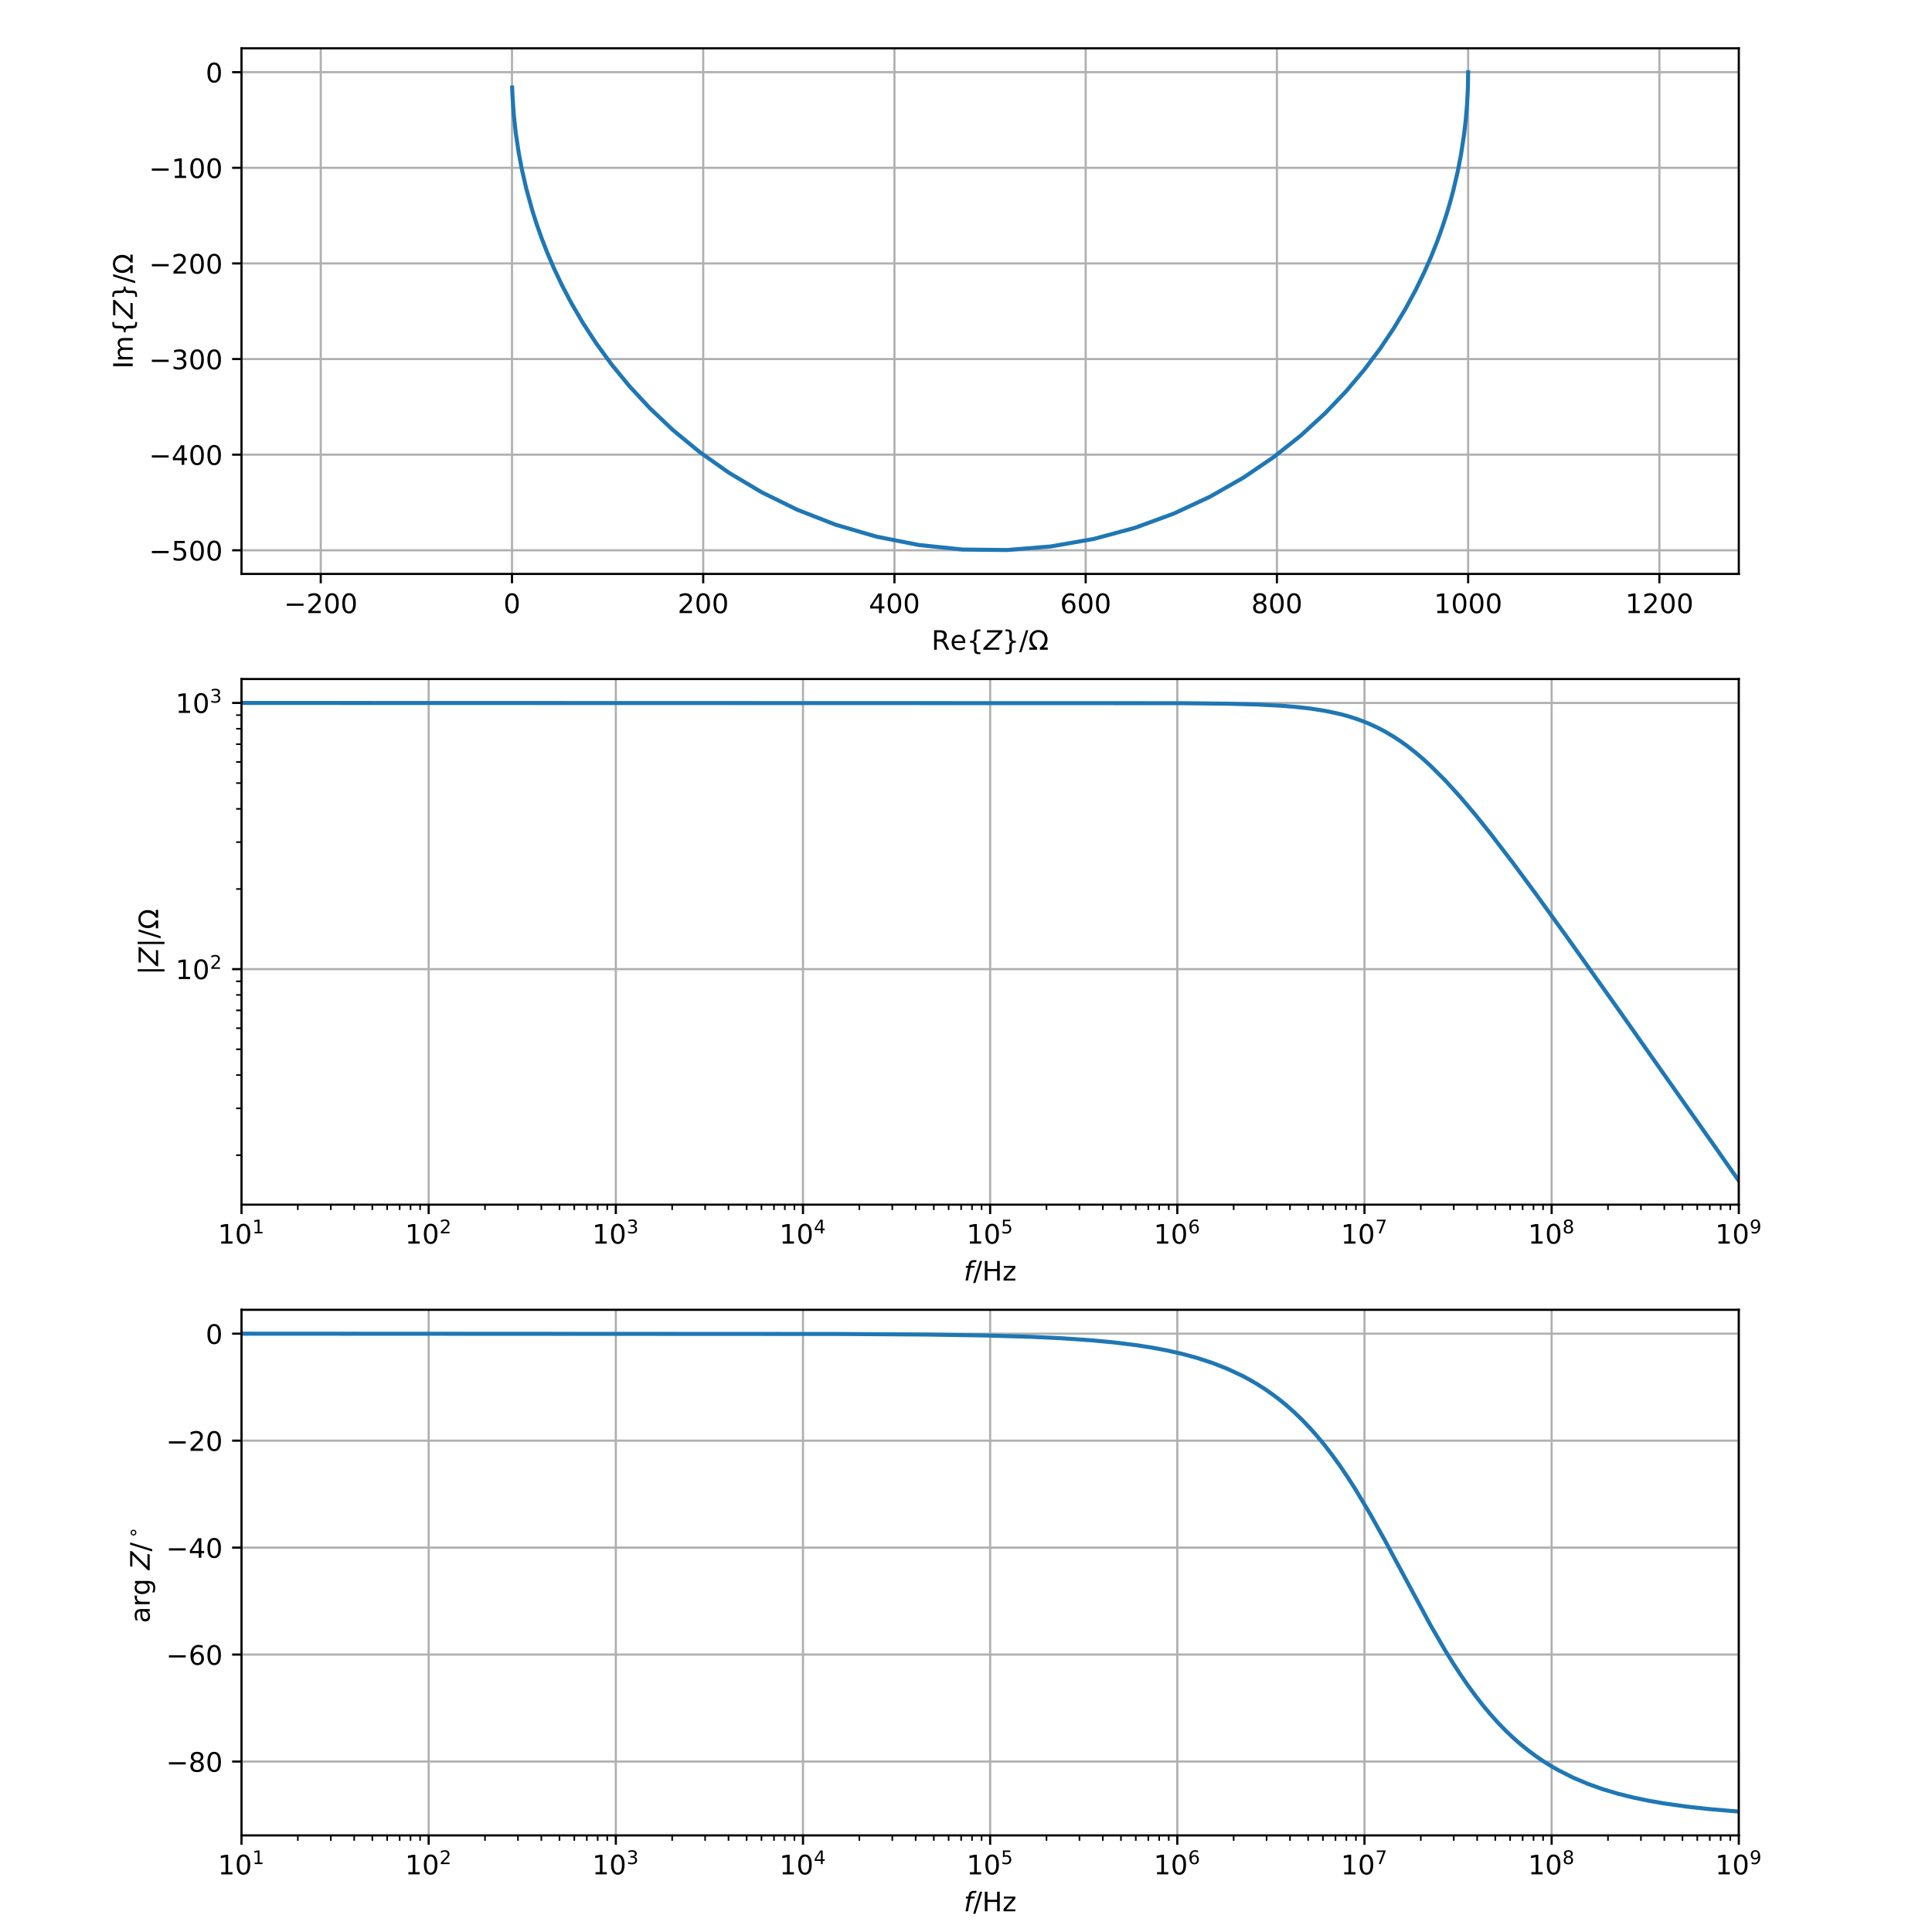 <?xml version="1.0" encoding="utf-8" standalone="no"?>
<!DOCTYPE svg PUBLIC "-//W3C//DTD SVG 1.1//EN"
  "http://www.w3.org/Graphics/SVG/1.1/DTD/svg11.dtd">
<!-- Created with matplotlib (https://matplotlib.org/) -->
<svg height="720pt" version="1.1" viewBox="0 0 720 720" width="720pt" xmlns="http://www.w3.org/2000/svg" xmlns:xlink="http://www.w3.org/1999/xlink">
 <defs>
  <style type="text/css">*{stroke-linecap:butt;stroke-linejoin:round;}</style>
 </defs>
 <g id="figure_1">
  <g id="patch_1">
   <path d="M 0 720 
L 720 720 
L 720 0 
L 0 0 
z
" style="fill:#ffffff;"/>
  </g>
  <g id="axes_1">
   <g id="patch_2">
    <path d="M 90 213.882 
L 648 213.882 
L 648 18 
L 90 18 
z
" style="fill:#ffffff;"/>
   </g>
   <g id="matplotlib.axis_1">
    <g id="xtick_1">
     <g id="line2d_1">
      <path clip-path="url(#pce035d995c)" d="M 119.533 213.882 
L 119.533 18 
" style="fill:none;stroke:#b0b0b0;stroke-linecap:square;stroke-width:0.8;"/>
     </g>
     <g id="line2d_2">
      <defs>
       <path d="M 0 0 
L 0 3.5 
" id="m3e738e7c32" style="stroke:#000000;stroke-width:0.8;"/>
      </defs>
      <g>
       <use style="stroke:#000000;stroke-width:0.8;" x="119.533" xlink:href="#m3e738e7c32" y="213.882"/>
      </g>
     </g>
     <g id="text_1">
      <!-- −200 -->
      <g transform="translate(105.8 228.481)scale(0.1 -0.1)">
       <defs>
        <path d="M 10.594 35.5 
L 73.188 35.5 
L 73.188 27.203 
L 10.594 27.203 
z
" id="DejaVuSans-8722"/>
        <path d="M 19.188 8.297 
L 53.609 8.297 
L 53.609 0 
L 7.328 0 
L 7.328 8.297 
Q 12.938 14.109 22.625 23.891 
Q 32.328 33.688 34.812 36.531 
Q 39.547 41.844 41.422 45.531 
Q 43.312 49.219 43.312 52.781 
Q 43.312 58.594 39.234 62.25 
Q 35.156 65.922 28.609 65.922 
Q 23.969 65.922 18.812 64.312 
Q 13.672 62.703 7.812 59.422 
L 7.812 69.391 
Q 13.766 71.781 18.938 73 
Q 24.125 74.219 28.422 74.219 
Q 39.75 74.219 46.484 68.547 
Q 53.219 62.891 53.219 53.422 
Q 53.219 48.922 51.531 44.891 
Q 49.859 40.875 45.406 35.406 
Q 44.188 33.984 37.641 27.219 
Q 31.109 20.453 19.188 8.297 
z
" id="DejaVuSans-50"/>
        <path d="M 31.781 66.406 
Q 24.172 66.406 20.328 58.906 
Q 16.5 51.422 16.5 36.375 
Q 16.5 21.391 20.328 13.891 
Q 24.172 6.391 31.781 6.391 
Q 39.453 6.391 43.281 13.891 
Q 47.125 21.391 47.125 36.375 
Q 47.125 51.422 43.281 58.906 
Q 39.453 66.406 31.781 66.406 
z
M 31.781 74.219 
Q 44.047 74.219 50.516 64.516 
Q 56.984 54.828 56.984 36.375 
Q 56.984 17.969 50.516 8.266 
Q 44.047 -1.422 31.781 -1.422 
Q 19.531 -1.422 13.062 8.266 
Q 6.594 17.969 6.594 36.375 
Q 6.594 54.828 13.062 64.516 
Q 19.531 74.219 31.781 74.219 
z
" id="DejaVuSans-48"/>
       </defs>
       <use xlink:href="#DejaVuSans-8722"/>
       <use x="83.789" xlink:href="#DejaVuSans-50"/>
       <use x="147.412" xlink:href="#DejaVuSans-48"/>
       <use x="211.035" xlink:href="#DejaVuSans-48"/>
      </g>
     </g>
    </g>
    <g id="xtick_2">
     <g id="line2d_3">
      <path clip-path="url(#pce035d995c)" d="M 190.8 213.882 
L 190.8 18 
" style="fill:none;stroke:#b0b0b0;stroke-linecap:square;stroke-width:0.8;"/>
     </g>
     <g id="line2d_4">
      <g>
       <use style="stroke:#000000;stroke-width:0.8;" x="190.8" xlink:href="#m3e738e7c32" y="213.882"/>
      </g>
     </g>
     <g id="text_2">
      <!-- 0 -->
      <g transform="translate(187.619 228.481)scale(0.1 -0.1)">
       <use xlink:href="#DejaVuSans-48"/>
      </g>
     </g>
    </g>
    <g id="xtick_3">
     <g id="line2d_5">
      <path clip-path="url(#pce035d995c)" d="M 262.067 213.882 
L 262.067 18 
" style="fill:none;stroke:#b0b0b0;stroke-linecap:square;stroke-width:0.8;"/>
     </g>
     <g id="line2d_6">
      <g>
       <use style="stroke:#000000;stroke-width:0.8;" x="262.067" xlink:href="#m3e738e7c32" y="213.882"/>
      </g>
     </g>
     <g id="text_3">
      <!-- 200 -->
      <g transform="translate(252.523 228.481)scale(0.1 -0.1)">
       <use xlink:href="#DejaVuSans-50"/>
       <use x="63.623" xlink:href="#DejaVuSans-48"/>
       <use x="127.246" xlink:href="#DejaVuSans-48"/>
      </g>
     </g>
    </g>
    <g id="xtick_4">
     <g id="line2d_7">
      <path clip-path="url(#pce035d995c)" d="M 333.334 213.882 
L 333.334 18 
" style="fill:none;stroke:#b0b0b0;stroke-linecap:square;stroke-width:0.8;"/>
     </g>
     <g id="line2d_8">
      <g>
       <use style="stroke:#000000;stroke-width:0.8;" x="333.334" xlink:href="#m3e738e7c32" y="213.882"/>
      </g>
     </g>
     <g id="text_4">
      <!-- 400 -->
      <g transform="translate(323.79 228.481)scale(0.1 -0.1)">
       <defs>
        <path d="M 37.797 64.312 
L 12.891 25.391 
L 37.797 25.391 
z
M 35.203 72.906 
L 47.609 72.906 
L 47.609 25.391 
L 58.016 25.391 
L 58.016 17.188 
L 47.609 17.188 
L 47.609 0 
L 37.797 0 
L 37.797 17.188 
L 4.891 17.188 
L 4.891 26.703 
z
" id="DejaVuSans-52"/>
       </defs>
       <use xlink:href="#DejaVuSans-52"/>
       <use x="63.623" xlink:href="#DejaVuSans-48"/>
       <use x="127.246" xlink:href="#DejaVuSans-48"/>
      </g>
     </g>
    </g>
    <g id="xtick_5">
     <g id="line2d_9">
      <path clip-path="url(#pce035d995c)" d="M 404.601 213.882 
L 404.601 18 
" style="fill:none;stroke:#b0b0b0;stroke-linecap:square;stroke-width:0.8;"/>
     </g>
     <g id="line2d_10">
      <g>
       <use style="stroke:#000000;stroke-width:0.8;" x="404.601" xlink:href="#m3e738e7c32" y="213.882"/>
      </g>
     </g>
     <g id="text_5">
      <!-- 600 -->
      <g transform="translate(395.057 228.481)scale(0.1 -0.1)">
       <defs>
        <path d="M 33.016 40.375 
Q 26.375 40.375 22.484 35.828 
Q 18.609 31.297 18.609 23.391 
Q 18.609 15.531 22.484 10.953 
Q 26.375 6.391 33.016 6.391 
Q 39.656 6.391 43.531 10.953 
Q 47.406 15.531 47.406 23.391 
Q 47.406 31.297 43.531 35.828 
Q 39.656 40.375 33.016 40.375 
z
M 52.594 71.297 
L 52.594 62.312 
Q 48.875 64.062 45.094 64.984 
Q 41.312 65.922 37.594 65.922 
Q 27.828 65.922 22.672 59.328 
Q 17.531 52.734 16.797 39.406 
Q 19.672 43.656 24.016 45.922 
Q 28.375 48.188 33.594 48.188 
Q 44.578 48.188 50.953 41.516 
Q 57.328 34.859 57.328 23.391 
Q 57.328 12.156 50.688 5.359 
Q 44.047 -1.422 33.016 -1.422 
Q 20.359 -1.422 13.672 8.266 
Q 6.984 17.969 6.984 36.375 
Q 6.984 53.656 15.188 63.938 
Q 23.391 74.219 37.203 74.219 
Q 40.922 74.219 44.703 73.484 
Q 48.484 72.75 52.594 71.297 
z
" id="DejaVuSans-54"/>
       </defs>
       <use xlink:href="#DejaVuSans-54"/>
       <use x="63.623" xlink:href="#DejaVuSans-48"/>
       <use x="127.246" xlink:href="#DejaVuSans-48"/>
      </g>
     </g>
    </g>
    <g id="xtick_6">
     <g id="line2d_11">
      <path clip-path="url(#pce035d995c)" d="M 475.867 213.882 
L 475.867 18 
" style="fill:none;stroke:#b0b0b0;stroke-linecap:square;stroke-width:0.8;"/>
     </g>
     <g id="line2d_12">
      <g>
       <use style="stroke:#000000;stroke-width:0.8;" x="475.867" xlink:href="#m3e738e7c32" y="213.882"/>
      </g>
     </g>
     <g id="text_6">
      <!-- 800 -->
      <g transform="translate(466.324 228.481)scale(0.1 -0.1)">
       <defs>
        <path d="M 31.781 34.625 
Q 24.75 34.625 20.719 30.859 
Q 16.703 27.094 16.703 20.516 
Q 16.703 13.922 20.719 10.156 
Q 24.75 6.391 31.781 6.391 
Q 38.812 6.391 42.859 10.172 
Q 46.922 13.969 46.922 20.516 
Q 46.922 27.094 42.891 30.859 
Q 38.875 34.625 31.781 34.625 
z
M 21.922 38.812 
Q 15.578 40.375 12.031 44.719 
Q 8.5 49.078 8.5 55.328 
Q 8.5 64.062 14.719 69.141 
Q 20.953 74.219 31.781 74.219 
Q 42.672 74.219 48.875 69.141 
Q 55.078 64.062 55.078 55.328 
Q 55.078 49.078 51.531 44.719 
Q 48 40.375 41.703 38.812 
Q 48.828 37.156 52.797 32.312 
Q 56.781 27.484 56.781 20.516 
Q 56.781 9.906 50.312 4.234 
Q 43.844 -1.422 31.781 -1.422 
Q 19.734 -1.422 13.25 4.234 
Q 6.781 9.906 6.781 20.516 
Q 6.781 27.484 10.781 32.312 
Q 14.797 37.156 21.922 38.812 
z
M 18.312 54.391 
Q 18.312 48.734 21.844 45.562 
Q 25.391 42.391 31.781 42.391 
Q 38.141 42.391 41.719 45.562 
Q 45.312 48.734 45.312 54.391 
Q 45.312 60.062 41.719 63.234 
Q 38.141 66.406 31.781 66.406 
Q 25.391 66.406 21.844 63.234 
Q 18.312 60.062 18.312 54.391 
z
" id="DejaVuSans-56"/>
       </defs>
       <use xlink:href="#DejaVuSans-56"/>
       <use x="63.623" xlink:href="#DejaVuSans-48"/>
       <use x="127.246" xlink:href="#DejaVuSans-48"/>
      </g>
     </g>
    </g>
    <g id="xtick_7">
     <g id="line2d_13">
      <path clip-path="url(#pce035d995c)" d="M 547.134 213.882 
L 547.134 18 
" style="fill:none;stroke:#b0b0b0;stroke-linecap:square;stroke-width:0.8;"/>
     </g>
     <g id="line2d_14">
      <g>
       <use style="stroke:#000000;stroke-width:0.8;" x="547.134" xlink:href="#m3e738e7c32" y="213.882"/>
      </g>
     </g>
     <g id="text_7">
      <!-- 1000 -->
      <g transform="translate(534.409 228.481)scale(0.1 -0.1)">
       <defs>
        <path d="M 12.406 8.297 
L 28.516 8.297 
L 28.516 63.922 
L 10.984 60.406 
L 10.984 69.391 
L 28.422 72.906 
L 38.281 72.906 
L 38.281 8.297 
L 54.391 8.297 
L 54.391 0 
L 12.406 0 
z
" id="DejaVuSans-49"/>
       </defs>
       <use xlink:href="#DejaVuSans-49"/>
       <use x="63.623" xlink:href="#DejaVuSans-48"/>
       <use x="127.246" xlink:href="#DejaVuSans-48"/>
       <use x="190.869" xlink:href="#DejaVuSans-48"/>
      </g>
     </g>
    </g>
    <g id="xtick_8">
     <g id="line2d_15">
      <path clip-path="url(#pce035d995c)" d="M 618.401 213.882 
L 618.401 18 
" style="fill:none;stroke:#b0b0b0;stroke-linecap:square;stroke-width:0.8;"/>
     </g>
     <g id="line2d_16">
      <g>
       <use style="stroke:#000000;stroke-width:0.8;" x="618.401" xlink:href="#m3e738e7c32" y="213.882"/>
      </g>
     </g>
     <g id="text_8">
      <!-- 1200 -->
      <g transform="translate(605.676 228.481)scale(0.1 -0.1)">
       <use xlink:href="#DejaVuSans-49"/>
       <use x="63.623" xlink:href="#DejaVuSans-50"/>
       <use x="127.246" xlink:href="#DejaVuSans-48"/>
       <use x="190.869" xlink:href="#DejaVuSans-48"/>
      </g>
     </g>
    </g>
    <g id="text_9">
     <!-- $\mathrm{Re}\{Z\} / \Omega$ -->
     <g transform="translate(347.15 242.159)scale(0.1 -0.1)">
      <defs>
       <path d="M 44.391 34.188 
Q 47.562 33.109 50.562 29.594 
Q 53.562 26.078 56.594 19.922 
L 66.609 0 
L 56 0 
L 46.688 18.703 
Q 43.062 26.031 39.672 28.422 
Q 36.281 30.812 30.422 30.812 
L 19.672 30.812 
L 19.672 0 
L 9.812 0 
L 9.812 72.906 
L 32.078 72.906 
Q 44.578 72.906 50.734 67.672 
Q 56.891 62.453 56.891 51.906 
Q 56.891 45.016 53.688 40.469 
Q 50.484 35.938 44.391 34.188 
z
M 19.672 64.797 
L 19.672 38.922 
L 32.078 38.922 
Q 39.203 38.922 42.844 42.219 
Q 46.484 45.516 46.484 51.906 
Q 46.484 58.297 42.844 61.547 
Q 39.203 64.797 32.078 64.797 
z
" id="DejaVuSans-82"/>
       <path d="M 56.203 29.594 
L 56.203 25.203 
L 14.891 25.203 
Q 15.484 15.922 20.484 11.062 
Q 25.484 6.203 34.422 6.203 
Q 39.594 6.203 44.453 7.469 
Q 49.312 8.734 54.109 11.281 
L 54.109 2.781 
Q 49.266 0.734 44.188 -0.344 
Q 39.109 -1.422 33.891 -1.422 
Q 20.797 -1.422 13.156 6.188 
Q 5.516 13.812 5.516 26.812 
Q 5.516 40.234 12.766 48.109 
Q 20.016 56 32.328 56 
Q 43.359 56 49.781 48.891 
Q 56.203 41.797 56.203 29.594 
z
M 47.219 32.234 
Q 47.125 39.594 43.094 43.984 
Q 39.062 48.391 32.422 48.391 
Q 24.906 48.391 20.391 44.141 
Q 15.875 39.891 15.188 32.172 
z
" id="DejaVuSans-101"/>
       <path d="M 51.125 -9.281 
L 51.125 -16.312 
L 48.094 -16.312 
Q 35.938 -16.312 31.812 -12.688 
Q 27.688 -9.078 27.688 1.703 
L 27.688 13.375 
Q 27.688 20.75 25.047 23.578 
Q 22.406 26.422 15.484 26.422 
L 12.5 26.422 
L 12.5 33.406 
L 15.484 33.406 
Q 22.469 33.406 25.078 36.203 
Q 27.688 39.016 27.688 46.297 
L 27.688 58.016 
Q 27.688 68.797 31.812 72.391 
Q 35.938 75.984 48.094 75.984 
L 51.125 75.984 
L 51.125 69 
L 47.797 69 
Q 40.922 69 38.812 66.844 
Q 36.719 64.703 36.719 57.812 
L 36.719 45.703 
Q 36.719 38.031 34.5 34.562 
Q 32.281 31.109 26.906 29.891 
Q 32.328 28.562 34.516 25.094 
Q 36.719 21.625 36.719 14.016 
L 36.719 1.906 
Q 36.719 -4.984 38.812 -7.125 
Q 40.922 -9.281 47.797 -9.281 
z
" id="DejaVuSans-123"/>
       <path d="M 13.094 72.906 
L 70.312 72.906 
L 68.891 65.375 
L 12.406 8.297 
L 58.891 8.297 
L 57.328 0 
L -2.203 0 
L -0.781 7.516 
L 55.719 64.594 
L 11.531 64.594 
z
" id="DejaVuSans-Oblique-90"/>
       <path d="M 12.5 -9.281 
L 15.922 -9.281 
Q 22.75 -9.281 24.828 -7.172 
Q 26.906 -5.078 26.906 1.906 
L 26.906 14.016 
Q 26.906 21.625 29.094 25.094 
Q 31.297 28.562 36.719 29.891 
Q 31.297 31.109 29.094 34.562 
Q 26.906 38.031 26.906 45.703 
L 26.906 57.812 
Q 26.906 64.75 24.828 66.875 
Q 22.75 69 15.922 69 
L 12.5 69 
L 12.5 75.984 
L 15.578 75.984 
Q 27.734 75.984 31.812 72.391 
Q 35.891 68.797 35.891 58.016 
L 35.891 46.297 
Q 35.891 39.016 38.516 36.203 
Q 41.156 33.406 48.094 33.406 
L 51.125 33.406 
L 51.125 26.422 
L 48.094 26.422 
Q 41.156 26.422 38.516 23.578 
Q 35.891 20.75 35.891 13.375 
L 35.891 1.703 
Q 35.891 -9.078 31.812 -12.688 
Q 27.734 -16.312 15.578 -16.312 
L 12.5 -16.312 
z
" id="DejaVuSans-125"/>
       <path d="M 25.391 72.906 
L 33.688 72.906 
L 8.297 -9.281 
L 0 -9.281 
z
" id="DejaVuSans-47"/>
       <path d="M 72.609 8.688 
L 72.609 0 
L 43.312 0 
L 43.312 8.688 
Q 51.953 13.422 56.781 21.531 
Q 61.625 29.641 61.625 39.5 
Q 61.625 51.219 55.172 58.297 
Q 48.734 65.375 38.188 65.375 
Q 27.641 65.375 21.172 58.266 
Q 14.703 51.172 14.703 39.5 
Q 14.703 29.641 19.531 21.531 
Q 24.422 13.422 33.109 8.688 
L 33.109 0 
L 3.812 0 
L 3.812 8.688 
L 19.391 8.688 
Q 11.672 15.484 8.109 22.75 
Q 4.594 30.031 4.594 39.016 
Q 4.594 54.547 13.969 64.156 
Q 23.297 73.781 38.188 73.781 
Q 52.984 73.781 62.406 64.156 
Q 71.781 54.594 71.781 39.5 
Q 71.781 30.031 68.312 22.797 
Q 64.844 15.578 56.984 8.688 
z
" id="DejaVuSans-937"/>
      </defs>
      <use transform="translate(0 0.016)" xlink:href="#DejaVuSans-82"/>
      <use transform="translate(69.482 0.016)" xlink:href="#DejaVuSans-101"/>
      <use transform="translate(131.006 0.016)" xlink:href="#DejaVuSans-123"/>
      <use transform="translate(194.629 0.016)" xlink:href="#DejaVuSans-Oblique-90"/>
      <use transform="translate(263.135 0.016)" xlink:href="#DejaVuSans-125"/>
      <use transform="translate(326.758 0.016)" xlink:href="#DejaVuSans-47"/>
      <use transform="translate(360.449 0.016)" xlink:href="#DejaVuSans-937"/>
     </g>
    </g>
   </g>
   <g id="matplotlib.axis_2">
    <g id="ytick_1">
     <g id="line2d_17">
      <path clip-path="url(#pce035d995c)" d="M 90 205.071 
L 648 205.071 
" style="fill:none;stroke:#b0b0b0;stroke-linecap:square;stroke-width:0.8;"/>
     </g>
     <g id="line2d_18">
      <defs>
       <path d="M 0 0 
L -3.5 0 
" id="me9544c6704" style="stroke:#000000;stroke-width:0.8;"/>
      </defs>
      <g>
       <use style="stroke:#000000;stroke-width:0.8;" x="90" xlink:href="#me9544c6704" y="205.071"/>
      </g>
     </g>
     <g id="text_10">
      <!-- −500 -->
      <g transform="translate(55.533 208.87)scale(0.1 -0.1)">
       <defs>
        <path d="M 10.797 72.906 
L 49.516 72.906 
L 49.516 64.594 
L 19.828 64.594 
L 19.828 46.734 
Q 21.969 47.469 24.109 47.828 
Q 26.266 48.188 28.422 48.188 
Q 40.625 48.188 47.75 41.5 
Q 54.891 34.812 54.891 23.391 
Q 54.891 11.625 47.562 5.094 
Q 40.234 -1.422 26.906 -1.422 
Q 22.312 -1.422 17.547 -0.641 
Q 12.797 0.141 7.719 1.703 
L 7.719 11.625 
Q 12.109 9.234 16.797 8.062 
Q 21.484 6.891 26.703 6.891 
Q 35.156 6.891 40.078 11.328 
Q 45.016 15.766 45.016 23.391 
Q 45.016 31 40.078 35.438 
Q 35.156 39.891 26.703 39.891 
Q 22.75 39.891 18.812 39.016 
Q 14.891 38.141 10.797 36.281 
z
" id="DejaVuSans-53"/>
       </defs>
       <use xlink:href="#DejaVuSans-8722"/>
       <use x="83.789" xlink:href="#DejaVuSans-53"/>
       <use x="147.412" xlink:href="#DejaVuSans-48"/>
       <use x="211.035" xlink:href="#DejaVuSans-48"/>
      </g>
     </g>
    </g>
    <g id="ytick_2">
     <g id="line2d_19">
      <path clip-path="url(#pce035d995c)" d="M 90 169.437 
L 648 169.437 
" style="fill:none;stroke:#b0b0b0;stroke-linecap:square;stroke-width:0.8;"/>
     </g>
     <g id="line2d_20">
      <g>
       <use style="stroke:#000000;stroke-width:0.8;" x="90" xlink:href="#me9544c6704" y="169.437"/>
      </g>
     </g>
     <g id="text_11">
      <!-- −400 -->
      <g transform="translate(55.533 173.236)scale(0.1 -0.1)">
       <use xlink:href="#DejaVuSans-8722"/>
       <use x="83.789" xlink:href="#DejaVuSans-52"/>
       <use x="147.412" xlink:href="#DejaVuSans-48"/>
       <use x="211.035" xlink:href="#DejaVuSans-48"/>
      </g>
     </g>
    </g>
    <g id="ytick_3">
     <g id="line2d_21">
      <path clip-path="url(#pce035d995c)" d="M 90 133.804 
L 648 133.804 
" style="fill:none;stroke:#b0b0b0;stroke-linecap:square;stroke-width:0.8;"/>
     </g>
     <g id="line2d_22">
      <g>
       <use style="stroke:#000000;stroke-width:0.8;" x="90" xlink:href="#me9544c6704" y="133.804"/>
      </g>
     </g>
     <g id="text_12">
      <!-- −300 -->
      <g transform="translate(55.533 137.603)scale(0.1 -0.1)">
       <defs>
        <path d="M 40.578 39.312 
Q 47.656 37.797 51.625 33 
Q 55.609 28.219 55.609 21.188 
Q 55.609 10.406 48.188 4.484 
Q 40.766 -1.422 27.094 -1.422 
Q 22.516 -1.422 17.656 -0.516 
Q 12.797 0.391 7.625 2.203 
L 7.625 11.719 
Q 11.719 9.328 16.594 8.109 
Q 21.484 6.891 26.812 6.891 
Q 36.078 6.891 40.938 10.547 
Q 45.797 14.203 45.797 21.188 
Q 45.797 27.641 41.281 31.266 
Q 36.766 34.906 28.719 34.906 
L 20.219 34.906 
L 20.219 43.016 
L 29.109 43.016 
Q 36.375 43.016 40.234 45.922 
Q 44.094 48.828 44.094 54.297 
Q 44.094 59.906 40.109 62.906 
Q 36.141 65.922 28.719 65.922 
Q 24.656 65.922 20.016 65.031 
Q 15.375 64.156 9.812 62.312 
L 9.812 71.094 
Q 15.438 72.656 20.344 73.438 
Q 25.25 74.219 29.594 74.219 
Q 40.828 74.219 47.359 69.109 
Q 53.906 64.016 53.906 55.328 
Q 53.906 49.266 50.438 45.094 
Q 46.969 40.922 40.578 39.312 
z
" id="DejaVuSans-51"/>
       </defs>
       <use xlink:href="#DejaVuSans-8722"/>
       <use x="83.789" xlink:href="#DejaVuSans-51"/>
       <use x="147.412" xlink:href="#DejaVuSans-48"/>
       <use x="211.035" xlink:href="#DejaVuSans-48"/>
      </g>
     </g>
    </g>
    <g id="ytick_4">
     <g id="line2d_23">
      <path clip-path="url(#pce035d995c)" d="M 90 98.17 
L 648 98.17 
" style="fill:none;stroke:#b0b0b0;stroke-linecap:square;stroke-width:0.8;"/>
     </g>
     <g id="line2d_24">
      <g>
       <use style="stroke:#000000;stroke-width:0.8;" x="90" xlink:href="#me9544c6704" y="98.17"/>
      </g>
     </g>
     <g id="text_13">
      <!-- −200 -->
      <g transform="translate(55.533 101.97)scale(0.1 -0.1)">
       <use xlink:href="#DejaVuSans-8722"/>
       <use x="83.789" xlink:href="#DejaVuSans-50"/>
       <use x="147.412" xlink:href="#DejaVuSans-48"/>
       <use x="211.035" xlink:href="#DejaVuSans-48"/>
      </g>
     </g>
    </g>
    <g id="ytick_5">
     <g id="line2d_25">
      <path clip-path="url(#pce035d995c)" d="M 90 62.537 
L 648 62.537 
" style="fill:none;stroke:#b0b0b0;stroke-linecap:square;stroke-width:0.8;"/>
     </g>
     <g id="line2d_26">
      <g>
       <use style="stroke:#000000;stroke-width:0.8;" x="90" xlink:href="#me9544c6704" y="62.537"/>
      </g>
     </g>
     <g id="text_14">
      <!-- −100 -->
      <g transform="translate(55.533 66.336)scale(0.1 -0.1)">
       <use xlink:href="#DejaVuSans-8722"/>
       <use x="83.789" xlink:href="#DejaVuSans-49"/>
       <use x="147.412" xlink:href="#DejaVuSans-48"/>
       <use x="211.035" xlink:href="#DejaVuSans-48"/>
      </g>
     </g>
    </g>
    <g id="ytick_6">
     <g id="line2d_27">
      <path clip-path="url(#pce035d995c)" d="M 90 26.904 
L 648 26.904 
" style="fill:none;stroke:#b0b0b0;stroke-linecap:square;stroke-width:0.8;"/>
     </g>
     <g id="line2d_28">
      <g>
       <use style="stroke:#000000;stroke-width:0.8;" x="90" xlink:href="#me9544c6704" y="26.904"/>
      </g>
     </g>
     <g id="text_15">
      <!-- 0 -->
      <g transform="translate(76.638 30.703)scale(0.1 -0.1)">
       <use xlink:href="#DejaVuSans-48"/>
      </g>
     </g>
    </g>
    <g id="text_16">
     <!-- $\mathrm{Im}\{Z\} / \Omega$ -->
     <g transform="translate(49.453 137.441)rotate(-90)scale(0.1 -0.1)">
      <defs>
       <path d="M 9.812 72.906 
L 19.672 72.906 
L 19.672 0 
L 9.812 0 
z
" id="DejaVuSans-73"/>
       <path d="M 52 44.188 
Q 55.375 50.25 60.062 53.125 
Q 64.75 56 71.094 56 
Q 79.641 56 84.281 50.016 
Q 88.922 44.047 88.922 33.016 
L 88.922 0 
L 79.891 0 
L 79.891 32.719 
Q 79.891 40.578 77.094 44.375 
Q 74.312 48.188 68.609 48.188 
Q 61.625 48.188 57.562 43.547 
Q 53.516 38.922 53.516 30.906 
L 53.516 0 
L 44.484 0 
L 44.484 32.719 
Q 44.484 40.625 41.703 44.406 
Q 38.922 48.188 33.109 48.188 
Q 26.219 48.188 22.156 43.531 
Q 18.109 38.875 18.109 30.906 
L 18.109 0 
L 9.078 0 
L 9.078 54.688 
L 18.109 54.688 
L 18.109 46.188 
Q 21.188 51.219 25.484 53.609 
Q 29.781 56 35.688 56 
Q 41.656 56 45.828 52.969 
Q 50 49.953 52 44.188 
z
" id="DejaVuSans-109"/>
      </defs>
      <use transform="translate(0 0.016)" xlink:href="#DejaVuSans-73"/>
      <use transform="translate(25.867 0.016)" xlink:href="#DejaVuSans-109"/>
      <use transform="translate(123.279 0.016)" xlink:href="#DejaVuSans-123"/>
      <use transform="translate(186.902 0.016)" xlink:href="#DejaVuSans-Oblique-90"/>
      <use transform="translate(255.408 0.016)" xlink:href="#DejaVuSans-125"/>
      <use transform="translate(319.031 0.016)" xlink:href="#DejaVuSans-47"/>
      <use transform="translate(352.723 0.016)" xlink:href="#DejaVuSans-937"/>
     </g>
    </g>
   </g>
   <g id="line2d_29">
    <path clip-path="url(#pce035d995c)" d="M 547.134 26.904 
L 547.038 32.76 
L 546.711 39.174 
L 546.248 44.65 
L 545.593 50.287 
L 544.457 57.673 
L 543.271 63.807 
L 541.567 71.098 
L 540.455 75.231 
L 539.128 79.716 
L 537.543 84.575 
L 535.655 89.824 
L 533.411 95.477 
L 530.748 101.543 
L 527.598 108.023 
L 523.884 114.91 
L 519.522 122.181 
L 514.422 129.8 
L 508.49 137.711 
L 501.634 145.835 
L 493.766 154.067 
L 484.811 162.277 
L 474.711 170.306 
L 463.441 177.97 
L 451.011 185.067 
L 437.477 191.384 
L 422.947 196.71 
L 407.581 200.851 
L 391.587 203.645 
L 375.213 204.979 
L 358.733 204.796 
L 342.426 203.104 
L 326.562 199.974 
L 311.379 195.532 
L 297.075 189.95 
L 283.798 183.426 
L 271.643 176.174 
L 260.655 168.404 
L 250.834 160.316 
L 242.145 152.087 
L 234.528 143.869 
L 227.902 135.788 
L 222.179 127.941 
L 217.264 120.401 
L 213.066 113.219 
L 209.495 106.429 
L 206.468 100.047 
L 203.912 94.08 
L 201.758 88.525 
L 199.948 83.371 
L 198.429 78.604 
L 196.092 70.153 
L 194.461 63.01 
L 193.325 57.003 
L 192.238 49.772 
L 191.469 42.726 
L 191 35.987 
L 190.866 32.615 
L 190.866 32.615 
" style="fill:none;stroke:#1f77b4;stroke-linecap:square;stroke-width:1.5;"/>
   </g>
   <g id="patch_3">
    <path d="M 90 213.882 
L 90 18 
" style="fill:none;stroke:#000000;stroke-linecap:square;stroke-linejoin:miter;stroke-width:0.8;"/>
   </g>
   <g id="patch_4">
    <path d="M 648 213.882 
L 648 18 
" style="fill:none;stroke:#000000;stroke-linecap:square;stroke-linejoin:miter;stroke-width:0.8;"/>
   </g>
   <g id="patch_5">
    <path d="M 90 213.882 
L 648 213.882 
" style="fill:none;stroke:#000000;stroke-linecap:square;stroke-linejoin:miter;stroke-width:0.8;"/>
   </g>
   <g id="patch_6">
    <path d="M 90 18 
L 648 18 
" style="fill:none;stroke:#000000;stroke-linecap:square;stroke-linejoin:miter;stroke-width:0.8;"/>
   </g>
  </g>
  <g id="axes_2">
   <g id="patch_7">
    <path d="M 90 448.941 
L 648 448.941 
L 648 253.059 
L 90 253.059 
z
" style="fill:#ffffff;"/>
   </g>
   <g id="matplotlib.axis_3">
    <g id="xtick_9">
     <g id="line2d_30">
      <path clip-path="url(#pc47cce21c2)" d="M 90 448.941 
L 90 253.059 
" style="fill:none;stroke:#b0b0b0;stroke-linecap:square;stroke-width:0.8;"/>
     </g>
     <g id="line2d_31">
      <g>
       <use style="stroke:#000000;stroke-width:0.8;" x="90" xlink:href="#m3e738e7c32" y="448.941"/>
      </g>
     </g>
     <g id="text_17">
      <!-- $\mathdefault{10^{1}}$ -->
      <g transform="translate(81.2 463.54)scale(0.1 -0.1)">
       <use transform="translate(0 0.684)" xlink:href="#DejaVuSans-49"/>
       <use transform="translate(63.623 0.684)" xlink:href="#DejaVuSans-48"/>
       <use transform="translate(128.203 38.966)scale(0.7)" xlink:href="#DejaVuSans-49"/>
      </g>
     </g>
    </g>
    <g id="xtick_10">
     <g id="line2d_32">
      <path clip-path="url(#pc47cce21c2)" d="M 159.75 448.941 
L 159.75 253.059 
" style="fill:none;stroke:#b0b0b0;stroke-linecap:square;stroke-width:0.8;"/>
     </g>
     <g id="line2d_33">
      <g>
       <use style="stroke:#000000;stroke-width:0.8;" x="159.75" xlink:href="#m3e738e7c32" y="448.941"/>
      </g>
     </g>
     <g id="text_18">
      <!-- $\mathdefault{10^{2}}$ -->
      <g transform="translate(150.95 463.54)scale(0.1 -0.1)">
       <use transform="translate(0 0.766)" xlink:href="#DejaVuSans-49"/>
       <use transform="translate(63.623 0.766)" xlink:href="#DejaVuSans-48"/>
       <use transform="translate(128.203 39.047)scale(0.7)" xlink:href="#DejaVuSans-50"/>
      </g>
     </g>
    </g>
    <g id="xtick_11">
     <g id="line2d_34">
      <path clip-path="url(#pc47cce21c2)" d="M 229.5 448.941 
L 229.5 253.059 
" style="fill:none;stroke:#b0b0b0;stroke-linecap:square;stroke-width:0.8;"/>
     </g>
     <g id="line2d_35">
      <g>
       <use style="stroke:#000000;stroke-width:0.8;" x="229.5" xlink:href="#m3e738e7c32" y="448.941"/>
      </g>
     </g>
     <g id="text_19">
      <!-- $\mathdefault{10^{3}}$ -->
      <g transform="translate(220.7 463.54)scale(0.1 -0.1)">
       <use transform="translate(0 0.766)" xlink:href="#DejaVuSans-49"/>
       <use transform="translate(63.623 0.766)" xlink:href="#DejaVuSans-48"/>
       <use transform="translate(128.203 39.047)scale(0.7)" xlink:href="#DejaVuSans-51"/>
      </g>
     </g>
    </g>
    <g id="xtick_12">
     <g id="line2d_36">
      <path clip-path="url(#pc47cce21c2)" d="M 299.25 448.941 
L 299.25 253.059 
" style="fill:none;stroke:#b0b0b0;stroke-linecap:square;stroke-width:0.8;"/>
     </g>
     <g id="line2d_37">
      <g>
       <use style="stroke:#000000;stroke-width:0.8;" x="299.25" xlink:href="#m3e738e7c32" y="448.941"/>
      </g>
     </g>
     <g id="text_20">
      <!-- $\mathdefault{10^{4}}$ -->
      <g transform="translate(290.45 463.54)scale(0.1 -0.1)">
       <use transform="translate(0 0.684)" xlink:href="#DejaVuSans-49"/>
       <use transform="translate(63.623 0.684)" xlink:href="#DejaVuSans-48"/>
       <use transform="translate(128.203 38.966)scale(0.7)" xlink:href="#DejaVuSans-52"/>
      </g>
     </g>
    </g>
    <g id="xtick_13">
     <g id="line2d_38">
      <path clip-path="url(#pc47cce21c2)" d="M 369 448.941 
L 369 253.059 
" style="fill:none;stroke:#b0b0b0;stroke-linecap:square;stroke-width:0.8;"/>
     </g>
     <g id="line2d_39">
      <g>
       <use style="stroke:#000000;stroke-width:0.8;" x="369" xlink:href="#m3e738e7c32" y="448.941"/>
      </g>
     </g>
     <g id="text_21">
      <!-- $\mathdefault{10^{5}}$ -->
      <g transform="translate(360.2 463.54)scale(0.1 -0.1)">
       <use transform="translate(0 0.684)" xlink:href="#DejaVuSans-49"/>
       <use transform="translate(63.623 0.684)" xlink:href="#DejaVuSans-48"/>
       <use transform="translate(128.203 38.966)scale(0.7)" xlink:href="#DejaVuSans-53"/>
      </g>
     </g>
    </g>
    <g id="xtick_14">
     <g id="line2d_40">
      <path clip-path="url(#pc47cce21c2)" d="M 438.75 448.941 
L 438.75 253.059 
" style="fill:none;stroke:#b0b0b0;stroke-linecap:square;stroke-width:0.8;"/>
     </g>
     <g id="line2d_41">
      <g>
       <use style="stroke:#000000;stroke-width:0.8;" x="438.75" xlink:href="#m3e738e7c32" y="448.941"/>
      </g>
     </g>
     <g id="text_22">
      <!-- $\mathdefault{10^{6}}$ -->
      <g transform="translate(429.95 463.54)scale(0.1 -0.1)">
       <use transform="translate(0 0.766)" xlink:href="#DejaVuSans-49"/>
       <use transform="translate(63.623 0.766)" xlink:href="#DejaVuSans-48"/>
       <use transform="translate(128.203 39.047)scale(0.7)" xlink:href="#DejaVuSans-54"/>
      </g>
     </g>
    </g>
    <g id="xtick_15">
     <g id="line2d_42">
      <path clip-path="url(#pc47cce21c2)" d="M 508.5 448.941 
L 508.5 253.059 
" style="fill:none;stroke:#b0b0b0;stroke-linecap:square;stroke-width:0.8;"/>
     </g>
     <g id="line2d_43">
      <g>
       <use style="stroke:#000000;stroke-width:0.8;" x="508.5" xlink:href="#m3e738e7c32" y="448.941"/>
      </g>
     </g>
     <g id="text_23">
      <!-- $\mathdefault{10^{7}}$ -->
      <g transform="translate(499.7 463.54)scale(0.1 -0.1)">
       <defs>
        <path d="M 8.203 72.906 
L 55.078 72.906 
L 55.078 68.703 
L 28.609 0 
L 18.312 0 
L 43.219 64.594 
L 8.203 64.594 
z
" id="DejaVuSans-55"/>
       </defs>
       <use transform="translate(0 0.684)" xlink:href="#DejaVuSans-49"/>
       <use transform="translate(63.623 0.684)" xlink:href="#DejaVuSans-48"/>
       <use transform="translate(128.203 38.966)scale(0.7)" xlink:href="#DejaVuSans-55"/>
      </g>
     </g>
    </g>
    <g id="xtick_16">
     <g id="line2d_44">
      <path clip-path="url(#pc47cce21c2)" d="M 578.25 448.941 
L 578.25 253.059 
" style="fill:none;stroke:#b0b0b0;stroke-linecap:square;stroke-width:0.8;"/>
     </g>
     <g id="line2d_45">
      <g>
       <use style="stroke:#000000;stroke-width:0.8;" x="578.25" xlink:href="#m3e738e7c32" y="448.941"/>
      </g>
     </g>
     <g id="text_24">
      <!-- $\mathdefault{10^{8}}$ -->
      <g transform="translate(569.45 463.54)scale(0.1 -0.1)">
       <use transform="translate(0 0.766)" xlink:href="#DejaVuSans-49"/>
       <use transform="translate(63.623 0.766)" xlink:href="#DejaVuSans-48"/>
       <use transform="translate(128.203 39.047)scale(0.7)" xlink:href="#DejaVuSans-56"/>
      </g>
     </g>
    </g>
    <g id="xtick_17">
     <g id="line2d_46">
      <path clip-path="url(#pc47cce21c2)" d="M 648 448.941 
L 648 253.059 
" style="fill:none;stroke:#b0b0b0;stroke-linecap:square;stroke-width:0.8;"/>
     </g>
     <g id="line2d_47">
      <g>
       <use style="stroke:#000000;stroke-width:0.8;" x="648" xlink:href="#m3e738e7c32" y="448.941"/>
      </g>
     </g>
     <g id="text_25">
      <!-- $\mathdefault{10^{9}}$ -->
      <g transform="translate(639.2 463.54)scale(0.1 -0.1)">
       <defs>
        <path d="M 10.984 1.516 
L 10.984 10.5 
Q 14.703 8.734 18.5 7.812 
Q 22.312 6.891 25.984 6.891 
Q 35.75 6.891 40.891 13.453 
Q 46.047 20.016 46.781 33.406 
Q 43.953 29.203 39.594 26.953 
Q 35.25 24.703 29.984 24.703 
Q 19.047 24.703 12.672 31.312 
Q 6.297 37.938 6.297 49.422 
Q 6.297 60.641 12.938 67.422 
Q 19.578 74.219 30.609 74.219 
Q 43.266 74.219 49.922 64.516 
Q 56.594 54.828 56.594 36.375 
Q 56.594 19.141 48.406 8.859 
Q 40.234 -1.422 26.422 -1.422 
Q 22.703 -1.422 18.891 -0.688 
Q 15.094 0.047 10.984 1.516 
z
M 30.609 32.422 
Q 37.25 32.422 41.125 36.953 
Q 45.016 41.5 45.016 49.422 
Q 45.016 57.281 41.125 61.844 
Q 37.25 66.406 30.609 66.406 
Q 23.969 66.406 20.094 61.844 
Q 16.219 57.281 16.219 49.422 
Q 16.219 41.5 20.094 36.953 
Q 23.969 32.422 30.609 32.422 
z
" id="DejaVuSans-57"/>
       </defs>
       <use transform="translate(0 0.766)" xlink:href="#DejaVuSans-49"/>
       <use transform="translate(63.623 0.766)" xlink:href="#DejaVuSans-48"/>
       <use transform="translate(128.203 39.047)scale(0.7)" xlink:href="#DejaVuSans-57"/>
      </g>
     </g>
    </g>
    <g id="xtick_18">
     <g id="line2d_48">
      <defs>
       <path d="M 0 0 
L 0 2 
" id="mc9e84c912e" style="stroke:#000000;stroke-width:0.6;"/>
      </defs>
      <g>
       <use style="stroke:#000000;stroke-width:0.6;" x="110.997" xlink:href="#mc9e84c912e" y="448.941"/>
      </g>
     </g>
    </g>
    <g id="xtick_19">
     <g id="line2d_49">
      <g>
       <use style="stroke:#000000;stroke-width:0.6;" x="123.279" xlink:href="#mc9e84c912e" y="448.941"/>
      </g>
     </g>
    </g>
    <g id="xtick_20">
     <g id="line2d_50">
      <g>
       <use style="stroke:#000000;stroke-width:0.6;" x="131.994" xlink:href="#mc9e84c912e" y="448.941"/>
      </g>
     </g>
    </g>
    <g id="xtick_21">
     <g id="line2d_51">
      <g>
       <use style="stroke:#000000;stroke-width:0.6;" x="138.753" xlink:href="#mc9e84c912e" y="448.941"/>
      </g>
     </g>
    </g>
    <g id="xtick_22">
     <g id="line2d_52">
      <g>
       <use style="stroke:#000000;stroke-width:0.6;" x="144.276" xlink:href="#mc9e84c912e" y="448.941"/>
      </g>
     </g>
    </g>
    <g id="xtick_23">
     <g id="line2d_53">
      <g>
       <use style="stroke:#000000;stroke-width:0.6;" x="148.946" xlink:href="#mc9e84c912e" y="448.941"/>
      </g>
     </g>
    </g>
    <g id="xtick_24">
     <g id="line2d_54">
      <g>
       <use style="stroke:#000000;stroke-width:0.6;" x="152.991" xlink:href="#mc9e84c912e" y="448.941"/>
      </g>
     </g>
    </g>
    <g id="xtick_25">
     <g id="line2d_55">
      <g>
       <use style="stroke:#000000;stroke-width:0.6;" x="156.558" xlink:href="#mc9e84c912e" y="448.941"/>
      </g>
     </g>
    </g>
    <g id="xtick_26">
     <g id="line2d_56">
      <g>
       <use style="stroke:#000000;stroke-width:0.6;" x="180.747" xlink:href="#mc9e84c912e" y="448.941"/>
      </g>
     </g>
    </g>
    <g id="xtick_27">
     <g id="line2d_57">
      <g>
       <use style="stroke:#000000;stroke-width:0.6;" x="193.029" xlink:href="#mc9e84c912e" y="448.941"/>
      </g>
     </g>
    </g>
    <g id="xtick_28">
     <g id="line2d_58">
      <g>
       <use style="stroke:#000000;stroke-width:0.6;" x="201.744" xlink:href="#mc9e84c912e" y="448.941"/>
      </g>
     </g>
    </g>
    <g id="xtick_29">
     <g id="line2d_59">
      <g>
       <use style="stroke:#000000;stroke-width:0.6;" x="208.503" xlink:href="#mc9e84c912e" y="448.941"/>
      </g>
     </g>
    </g>
    <g id="xtick_30">
     <g id="line2d_60">
      <g>
       <use style="stroke:#000000;stroke-width:0.6;" x="214.026" xlink:href="#mc9e84c912e" y="448.941"/>
      </g>
     </g>
    </g>
    <g id="xtick_31">
     <g id="line2d_61">
      <g>
       <use style="stroke:#000000;stroke-width:0.6;" x="218.696" xlink:href="#mc9e84c912e" y="448.941"/>
      </g>
     </g>
    </g>
    <g id="xtick_32">
     <g id="line2d_62">
      <g>
       <use style="stroke:#000000;stroke-width:0.6;" x="222.741" xlink:href="#mc9e84c912e" y="448.941"/>
      </g>
     </g>
    </g>
    <g id="xtick_33">
     <g id="line2d_63">
      <g>
       <use style="stroke:#000000;stroke-width:0.6;" x="226.308" xlink:href="#mc9e84c912e" y="448.941"/>
      </g>
     </g>
    </g>
    <g id="xtick_34">
     <g id="line2d_64">
      <g>
       <use style="stroke:#000000;stroke-width:0.6;" x="250.497" xlink:href="#mc9e84c912e" y="448.941"/>
      </g>
     </g>
    </g>
    <g id="xtick_35">
     <g id="line2d_65">
      <g>
       <use style="stroke:#000000;stroke-width:0.6;" x="262.779" xlink:href="#mc9e84c912e" y="448.941"/>
      </g>
     </g>
    </g>
    <g id="xtick_36">
     <g id="line2d_66">
      <g>
       <use style="stroke:#000000;stroke-width:0.6;" x="271.494" xlink:href="#mc9e84c912e" y="448.941"/>
      </g>
     </g>
    </g>
    <g id="xtick_37">
     <g id="line2d_67">
      <g>
       <use style="stroke:#000000;stroke-width:0.6;" x="278.253" xlink:href="#mc9e84c912e" y="448.941"/>
      </g>
     </g>
    </g>
    <g id="xtick_38">
     <g id="line2d_68">
      <g>
       <use style="stroke:#000000;stroke-width:0.6;" x="283.776" xlink:href="#mc9e84c912e" y="448.941"/>
      </g>
     </g>
    </g>
    <g id="xtick_39">
     <g id="line2d_69">
      <g>
       <use style="stroke:#000000;stroke-width:0.6;" x="288.446" xlink:href="#mc9e84c912e" y="448.941"/>
      </g>
     </g>
    </g>
    <g id="xtick_40">
     <g id="line2d_70">
      <g>
       <use style="stroke:#000000;stroke-width:0.6;" x="292.491" xlink:href="#mc9e84c912e" y="448.941"/>
      </g>
     </g>
    </g>
    <g id="xtick_41">
     <g id="line2d_71">
      <g>
       <use style="stroke:#000000;stroke-width:0.6;" x="296.058" xlink:href="#mc9e84c912e" y="448.941"/>
      </g>
     </g>
    </g>
    <g id="xtick_42">
     <g id="line2d_72">
      <g>
       <use style="stroke:#000000;stroke-width:0.6;" x="320.247" xlink:href="#mc9e84c912e" y="448.941"/>
      </g>
     </g>
    </g>
    <g id="xtick_43">
     <g id="line2d_73">
      <g>
       <use style="stroke:#000000;stroke-width:0.6;" x="332.529" xlink:href="#mc9e84c912e" y="448.941"/>
      </g>
     </g>
    </g>
    <g id="xtick_44">
     <g id="line2d_74">
      <g>
       <use style="stroke:#000000;stroke-width:0.6;" x="341.244" xlink:href="#mc9e84c912e" y="448.941"/>
      </g>
     </g>
    </g>
    <g id="xtick_45">
     <g id="line2d_75">
      <g>
       <use style="stroke:#000000;stroke-width:0.6;" x="348.003" xlink:href="#mc9e84c912e" y="448.941"/>
      </g>
     </g>
    </g>
    <g id="xtick_46">
     <g id="line2d_76">
      <g>
       <use style="stroke:#000000;stroke-width:0.6;" x="353.526" xlink:href="#mc9e84c912e" y="448.941"/>
      </g>
     </g>
    </g>
    <g id="xtick_47">
     <g id="line2d_77">
      <g>
       <use style="stroke:#000000;stroke-width:0.6;" x="358.196" xlink:href="#mc9e84c912e" y="448.941"/>
      </g>
     </g>
    </g>
    <g id="xtick_48">
     <g id="line2d_78">
      <g>
       <use style="stroke:#000000;stroke-width:0.6;" x="362.241" xlink:href="#mc9e84c912e" y="448.941"/>
      </g>
     </g>
    </g>
    <g id="xtick_49">
     <g id="line2d_79">
      <g>
       <use style="stroke:#000000;stroke-width:0.6;" x="365.808" xlink:href="#mc9e84c912e" y="448.941"/>
      </g>
     </g>
    </g>
    <g id="xtick_50">
     <g id="line2d_80">
      <g>
       <use style="stroke:#000000;stroke-width:0.6;" x="389.997" xlink:href="#mc9e84c912e" y="448.941"/>
      </g>
     </g>
    </g>
    <g id="xtick_51">
     <g id="line2d_81">
      <g>
       <use style="stroke:#000000;stroke-width:0.6;" x="402.279" xlink:href="#mc9e84c912e" y="448.941"/>
      </g>
     </g>
    </g>
    <g id="xtick_52">
     <g id="line2d_82">
      <g>
       <use style="stroke:#000000;stroke-width:0.6;" x="410.994" xlink:href="#mc9e84c912e" y="448.941"/>
      </g>
     </g>
    </g>
    <g id="xtick_53">
     <g id="line2d_83">
      <g>
       <use style="stroke:#000000;stroke-width:0.6;" x="417.753" xlink:href="#mc9e84c912e" y="448.941"/>
      </g>
     </g>
    </g>
    <g id="xtick_54">
     <g id="line2d_84">
      <g>
       <use style="stroke:#000000;stroke-width:0.6;" x="423.276" xlink:href="#mc9e84c912e" y="448.941"/>
      </g>
     </g>
    </g>
    <g id="xtick_55">
     <g id="line2d_85">
      <g>
       <use style="stroke:#000000;stroke-width:0.6;" x="427.946" xlink:href="#mc9e84c912e" y="448.941"/>
      </g>
     </g>
    </g>
    <g id="xtick_56">
     <g id="line2d_86">
      <g>
       <use style="stroke:#000000;stroke-width:0.6;" x="431.991" xlink:href="#mc9e84c912e" y="448.941"/>
      </g>
     </g>
    </g>
    <g id="xtick_57">
     <g id="line2d_87">
      <g>
       <use style="stroke:#000000;stroke-width:0.6;" x="435.558" xlink:href="#mc9e84c912e" y="448.941"/>
      </g>
     </g>
    </g>
    <g id="xtick_58">
     <g id="line2d_88">
      <g>
       <use style="stroke:#000000;stroke-width:0.6;" x="459.747" xlink:href="#mc9e84c912e" y="448.941"/>
      </g>
     </g>
    </g>
    <g id="xtick_59">
     <g id="line2d_89">
      <g>
       <use style="stroke:#000000;stroke-width:0.6;" x="472.029" xlink:href="#mc9e84c912e" y="448.941"/>
      </g>
     </g>
    </g>
    <g id="xtick_60">
     <g id="line2d_90">
      <g>
       <use style="stroke:#000000;stroke-width:0.6;" x="480.744" xlink:href="#mc9e84c912e" y="448.941"/>
      </g>
     </g>
    </g>
    <g id="xtick_61">
     <g id="line2d_91">
      <g>
       <use style="stroke:#000000;stroke-width:0.6;" x="487.503" xlink:href="#mc9e84c912e" y="448.941"/>
      </g>
     </g>
    </g>
    <g id="xtick_62">
     <g id="line2d_92">
      <g>
       <use style="stroke:#000000;stroke-width:0.6;" x="493.026" xlink:href="#mc9e84c912e" y="448.941"/>
      </g>
     </g>
    </g>
    <g id="xtick_63">
     <g id="line2d_93">
      <g>
       <use style="stroke:#000000;stroke-width:0.6;" x="497.696" xlink:href="#mc9e84c912e" y="448.941"/>
      </g>
     </g>
    </g>
    <g id="xtick_64">
     <g id="line2d_94">
      <g>
       <use style="stroke:#000000;stroke-width:0.6;" x="501.741" xlink:href="#mc9e84c912e" y="448.941"/>
      </g>
     </g>
    </g>
    <g id="xtick_65">
     <g id="line2d_95">
      <g>
       <use style="stroke:#000000;stroke-width:0.6;" x="505.308" xlink:href="#mc9e84c912e" y="448.941"/>
      </g>
     </g>
    </g>
    <g id="xtick_66">
     <g id="line2d_96">
      <g>
       <use style="stroke:#000000;stroke-width:0.6;" x="529.497" xlink:href="#mc9e84c912e" y="448.941"/>
      </g>
     </g>
    </g>
    <g id="xtick_67">
     <g id="line2d_97">
      <g>
       <use style="stroke:#000000;stroke-width:0.6;" x="541.779" xlink:href="#mc9e84c912e" y="448.941"/>
      </g>
     </g>
    </g>
    <g id="xtick_68">
     <g id="line2d_98">
      <g>
       <use style="stroke:#000000;stroke-width:0.6;" x="550.494" xlink:href="#mc9e84c912e" y="448.941"/>
      </g>
     </g>
    </g>
    <g id="xtick_69">
     <g id="line2d_99">
      <g>
       <use style="stroke:#000000;stroke-width:0.6;" x="557.253" xlink:href="#mc9e84c912e" y="448.941"/>
      </g>
     </g>
    </g>
    <g id="xtick_70">
     <g id="line2d_100">
      <g>
       <use style="stroke:#000000;stroke-width:0.6;" x="562.776" xlink:href="#mc9e84c912e" y="448.941"/>
      </g>
     </g>
    </g>
    <g id="xtick_71">
     <g id="line2d_101">
      <g>
       <use style="stroke:#000000;stroke-width:0.6;" x="567.446" xlink:href="#mc9e84c912e" y="448.941"/>
      </g>
     </g>
    </g>
    <g id="xtick_72">
     <g id="line2d_102">
      <g>
       <use style="stroke:#000000;stroke-width:0.6;" x="571.491" xlink:href="#mc9e84c912e" y="448.941"/>
      </g>
     </g>
    </g>
    <g id="xtick_73">
     <g id="line2d_103">
      <g>
       <use style="stroke:#000000;stroke-width:0.6;" x="575.058" xlink:href="#mc9e84c912e" y="448.941"/>
      </g>
     </g>
    </g>
    <g id="xtick_74">
     <g id="line2d_104">
      <g>
       <use style="stroke:#000000;stroke-width:0.6;" x="599.247" xlink:href="#mc9e84c912e" y="448.941"/>
      </g>
     </g>
    </g>
    <g id="xtick_75">
     <g id="line2d_105">
      <g>
       <use style="stroke:#000000;stroke-width:0.6;" x="611.529" xlink:href="#mc9e84c912e" y="448.941"/>
      </g>
     </g>
    </g>
    <g id="xtick_76">
     <g id="line2d_106">
      <g>
       <use style="stroke:#000000;stroke-width:0.6;" x="620.244" xlink:href="#mc9e84c912e" y="448.941"/>
      </g>
     </g>
    </g>
    <g id="xtick_77">
     <g id="line2d_107">
      <g>
       <use style="stroke:#000000;stroke-width:0.6;" x="627.003" xlink:href="#mc9e84c912e" y="448.941"/>
      </g>
     </g>
    </g>
    <g id="xtick_78">
     <g id="line2d_108">
      <g>
       <use style="stroke:#000000;stroke-width:0.6;" x="632.526" xlink:href="#mc9e84c912e" y="448.941"/>
      </g>
     </g>
    </g>
    <g id="xtick_79">
     <g id="line2d_109">
      <g>
       <use style="stroke:#000000;stroke-width:0.6;" x="637.196" xlink:href="#mc9e84c912e" y="448.941"/>
      </g>
     </g>
    </g>
    <g id="xtick_80">
     <g id="line2d_110">
      <g>
       <use style="stroke:#000000;stroke-width:0.6;" x="641.241" xlink:href="#mc9e84c912e" y="448.941"/>
      </g>
     </g>
    </g>
    <g id="xtick_81">
     <g id="line2d_111">
      <g>
       <use style="stroke:#000000;stroke-width:0.6;" x="644.808" xlink:href="#mc9e84c912e" y="448.941"/>
      </g>
     </g>
    </g>
    <g id="text_26">
     <!-- $f / \mathrm{Hz}$ -->
     <g transform="translate(359.15 477.218)scale(0.1 -0.1)">
      <defs>
       <path d="M 47.797 75.984 
L 46.391 68.5 
L 37.797 68.5 
Q 32.906 68.5 30.688 66.578 
Q 28.469 64.656 27.391 59.516 
L 26.422 54.688 
L 41.219 54.688 
L 39.891 47.703 
L 25.094 47.703 
L 15.828 0 
L 6.781 0 
L 16.109 47.703 
L 7.516 47.703 
L 8.797 54.688 
L 17.391 54.688 
L 18.109 58.5 
Q 19.969 68.172 24.625 72.078 
Q 29.297 75.984 39.312 75.984 
z
" id="DejaVuSans-Oblique-102"/>
       <path d="M 9.812 72.906 
L 19.672 72.906 
L 19.672 43.016 
L 55.516 43.016 
L 55.516 72.906 
L 65.375 72.906 
L 65.375 0 
L 55.516 0 
L 55.516 34.719 
L 19.672 34.719 
L 19.672 0 
L 9.812 0 
z
" id="DejaVuSans-72"/>
       <path d="M 5.516 54.688 
L 48.188 54.688 
L 48.188 46.484 
L 14.406 7.172 
L 48.188 7.172 
L 48.188 0 
L 4.297 0 
L 4.297 8.203 
L 38.094 47.516 
L 5.516 47.516 
z
" id="DejaVuSans-122"/>
      </defs>
      <use transform="translate(0 0.016)" xlink:href="#DejaVuSans-Oblique-102"/>
      <use transform="translate(35.205 0.016)" xlink:href="#DejaVuSans-47"/>
      <use transform="translate(68.896 0.016)" xlink:href="#DejaVuSans-72"/>
      <use transform="translate(144.092 0.016)" xlink:href="#DejaVuSans-122"/>
     </g>
    </g>
   </g>
   <g id="matplotlib.axis_4">
    <g id="ytick_7">
     <g id="line2d_112">
      <path clip-path="url(#pc47cce21c2)" d="M 90 361.164 
L 648 361.164 
" style="fill:none;stroke:#b0b0b0;stroke-linecap:square;stroke-width:0.8;"/>
     </g>
     <g id="line2d_113">
      <g>
       <use style="stroke:#000000;stroke-width:0.8;" x="90" xlink:href="#me9544c6704" y="361.164"/>
      </g>
     </g>
     <g id="text_27">
      <!-- $\mathdefault{10^{2}}$ -->
      <g transform="translate(65.4 364.963)scale(0.1 -0.1)">
       <use transform="translate(0 0.766)" xlink:href="#DejaVuSans-49"/>
       <use transform="translate(63.623 0.766)" xlink:href="#DejaVuSans-48"/>
       <use transform="translate(128.203 39.047)scale(0.7)" xlink:href="#DejaVuSans-50"/>
      </g>
     </g>
    </g>
    <g id="ytick_8">
     <g id="line2d_114">
      <path clip-path="url(#pc47cce21c2)" d="M 90 261.963 
L 648 261.963 
" style="fill:none;stroke:#b0b0b0;stroke-linecap:square;stroke-width:0.8;"/>
     </g>
     <g id="line2d_115">
      <g>
       <use style="stroke:#000000;stroke-width:0.8;" x="90" xlink:href="#me9544c6704" y="261.963"/>
      </g>
     </g>
     <g id="text_28">
      <!-- $\mathdefault{10^{3}}$ -->
      <g transform="translate(65.4 265.762)scale(0.1 -0.1)">
       <use transform="translate(0 0.766)" xlink:href="#DejaVuSans-49"/>
       <use transform="translate(63.623 0.766)" xlink:href="#DejaVuSans-48"/>
       <use transform="translate(128.203 39.047)scale(0.7)" xlink:href="#DejaVuSans-51"/>
      </g>
     </g>
    </g>
    <g id="ytick_9">
     <g id="line2d_116">
      <defs>
       <path d="M 0 0 
L -2 0 
" id="mf0ff920807" style="stroke:#000000;stroke-width:0.6;"/>
      </defs>
      <g>
       <use style="stroke:#000000;stroke-width:0.6;" x="90" xlink:href="#mf0ff920807" y="430.503"/>
      </g>
     </g>
    </g>
    <g id="ytick_10">
     <g id="line2d_117">
      <g>
       <use style="stroke:#000000;stroke-width:0.6;" x="90" xlink:href="#mf0ff920807" y="413.034"/>
      </g>
     </g>
    </g>
    <g id="ytick_11">
     <g id="line2d_118">
      <g>
       <use style="stroke:#000000;stroke-width:0.6;" x="90" xlink:href="#mf0ff920807" y="400.64"/>
      </g>
     </g>
    </g>
    <g id="ytick_12">
     <g id="line2d_119">
      <g>
       <use style="stroke:#000000;stroke-width:0.6;" x="90" xlink:href="#mf0ff920807" y="391.027"/>
      </g>
     </g>
    </g>
    <g id="ytick_13">
     <g id="line2d_120">
      <g>
       <use style="stroke:#000000;stroke-width:0.6;" x="90" xlink:href="#mf0ff920807" y="383.172"/>
      </g>
     </g>
    </g>
    <g id="ytick_14">
     <g id="line2d_121">
      <g>
       <use style="stroke:#000000;stroke-width:0.6;" x="90" xlink:href="#mf0ff920807" y="376.53"/>
      </g>
     </g>
    </g>
    <g id="ytick_15">
     <g id="line2d_122">
      <g>
       <use style="stroke:#000000;stroke-width:0.6;" x="90" xlink:href="#mf0ff920807" y="370.778"/>
      </g>
     </g>
    </g>
    <g id="ytick_16">
     <g id="line2d_123">
      <g>
       <use style="stroke:#000000;stroke-width:0.6;" x="90" xlink:href="#mf0ff920807" y="365.703"/>
      </g>
     </g>
    </g>
    <g id="ytick_17">
     <g id="line2d_124">
      <g>
       <use style="stroke:#000000;stroke-width:0.6;" x="90" xlink:href="#mf0ff920807" y="331.301"/>
      </g>
     </g>
    </g>
    <g id="ytick_18">
     <g id="line2d_125">
      <g>
       <use style="stroke:#000000;stroke-width:0.6;" x="90" xlink:href="#mf0ff920807" y="313.833"/>
      </g>
     </g>
    </g>
    <g id="ytick_19">
     <g id="line2d_126">
      <g>
       <use style="stroke:#000000;stroke-width:0.6;" x="90" xlink:href="#mf0ff920807" y="301.439"/>
      </g>
     </g>
    </g>
    <g id="ytick_20">
     <g id="line2d_127">
      <g>
       <use style="stroke:#000000;stroke-width:0.6;" x="90" xlink:href="#mf0ff920807" y="291.825"/>
      </g>
     </g>
    </g>
    <g id="ytick_21">
     <g id="line2d_128">
      <g>
       <use style="stroke:#000000;stroke-width:0.6;" x="90" xlink:href="#mf0ff920807" y="283.97"/>
      </g>
     </g>
    </g>
    <g id="ytick_22">
     <g id="line2d_129">
      <g>
       <use style="stroke:#000000;stroke-width:0.6;" x="90" xlink:href="#mf0ff920807" y="277.329"/>
      </g>
     </g>
    </g>
    <g id="ytick_23">
     <g id="line2d_130">
      <g>
       <use style="stroke:#000000;stroke-width:0.6;" x="90" xlink:href="#mf0ff920807" y="271.576"/>
      </g>
     </g>
    </g>
    <g id="ytick_24">
     <g id="line2d_131">
      <g>
       <use style="stroke:#000000;stroke-width:0.6;" x="90" xlink:href="#mf0ff920807" y="266.502"/>
      </g>
     </g>
    </g>
    <g id="text_29">
     <!-- $|Z| / \Omega$ -->
     <g transform="translate(59 363.3)rotate(-90)scale(0.1 -0.1)">
      <defs>
       <path d="M 21 76.422 
L 21 -23.578 
L 12.703 -23.578 
L 12.703 76.422 
z
" id="DejaVuSans-124"/>
      </defs>
      <use transform="translate(0 0.578)" xlink:href="#DejaVuSans-124"/>
      <use transform="translate(33.691 0.578)" xlink:href="#DejaVuSans-Oblique-90"/>
      <use transform="translate(102.197 0.578)" xlink:href="#DejaVuSans-124"/>
      <use transform="translate(135.889 0.578)" xlink:href="#DejaVuSans-47"/>
      <use transform="translate(169.58 0.578)" xlink:href="#DejaVuSans-937"/>
     </g>
    </g>
   </g>
   <g id="line2d_132">
    <path clip-path="url(#pc47cce21c2)" d="M 90 261.963 
L 440.503 262.056 
L 457.327 262.245 
L 468.543 262.55 
L 476.955 262.977 
L 482.563 263.416 
L 488.171 264.037 
L 493.779 264.905 
L 499.387 266.103 
L 502.191 266.856 
L 504.995 267.729 
L 507.799 268.734 
L 510.603 269.884 
L 513.407 271.192 
L 516.211 272.667 
L 519.015 274.318 
L 521.819 276.15 
L 524.623 278.166 
L 527.427 280.366 
L 530.231 282.746 
L 533.035 285.3 
L 538.643 290.893 
L 544.251 297.054 
L 549.859 303.681 
L 555.467 310.674 
L 563.879 321.66 
L 572.291 333.042 
L 583.508 348.576 
L 603.136 376.215 
L 639.588 428.034 
L 648 440.037 
L 648 440.037 
" style="fill:none;stroke:#1f77b4;stroke-linecap:square;stroke-width:1.5;"/>
   </g>
   <g id="patch_8">
    <path d="M 90 448.941 
L 90 253.059 
" style="fill:none;stroke:#000000;stroke-linecap:square;stroke-linejoin:miter;stroke-width:0.8;"/>
   </g>
   <g id="patch_9">
    <path d="M 648 448.941 
L 648 253.059 
" style="fill:none;stroke:#000000;stroke-linecap:square;stroke-linejoin:miter;stroke-width:0.8;"/>
   </g>
   <g id="patch_10">
    <path d="M 90 448.941 
L 648 448.941 
" style="fill:none;stroke:#000000;stroke-linecap:square;stroke-linejoin:miter;stroke-width:0.8;"/>
   </g>
   <g id="patch_11">
    <path d="M 90 253.059 
L 648 253.059 
" style="fill:none;stroke:#000000;stroke-linecap:square;stroke-linejoin:miter;stroke-width:0.8;"/>
   </g>
  </g>
  <g id="axes_3">
   <g id="patch_12">
    <path d="M 90 684 
L 648 684 
L 648 488.118 
L 90 488.118 
z
" style="fill:#ffffff;"/>
   </g>
   <g id="matplotlib.axis_5">
    <g id="xtick_82">
     <g id="line2d_133">
      <path clip-path="url(#pb123869f5e)" d="M 90 684 
L 90 488.118 
" style="fill:none;stroke:#b0b0b0;stroke-linecap:square;stroke-width:0.8;"/>
     </g>
     <g id="line2d_134">
      <g>
       <use style="stroke:#000000;stroke-width:0.8;" x="90" xlink:href="#m3e738e7c32" y="684"/>
      </g>
     </g>
     <g id="text_30">
      <!-- $\mathdefault{10^{1}}$ -->
      <g transform="translate(81.2 698.598)scale(0.1 -0.1)">
       <use transform="translate(0 0.684)" xlink:href="#DejaVuSans-49"/>
       <use transform="translate(63.623 0.684)" xlink:href="#DejaVuSans-48"/>
       <use transform="translate(128.203 38.966)scale(0.7)" xlink:href="#DejaVuSans-49"/>
      </g>
     </g>
    </g>
    <g id="xtick_83">
     <g id="line2d_135">
      <path clip-path="url(#pb123869f5e)" d="M 159.75 684 
L 159.75 488.118 
" style="fill:none;stroke:#b0b0b0;stroke-linecap:square;stroke-width:0.8;"/>
     </g>
     <g id="line2d_136">
      <g>
       <use style="stroke:#000000;stroke-width:0.8;" x="159.75" xlink:href="#m3e738e7c32" y="684"/>
      </g>
     </g>
     <g id="text_31">
      <!-- $\mathdefault{10^{2}}$ -->
      <g transform="translate(150.95 698.598)scale(0.1 -0.1)">
       <use transform="translate(0 0.766)" xlink:href="#DejaVuSans-49"/>
       <use transform="translate(63.623 0.766)" xlink:href="#DejaVuSans-48"/>
       <use transform="translate(128.203 39.047)scale(0.7)" xlink:href="#DejaVuSans-50"/>
      </g>
     </g>
    </g>
    <g id="xtick_84">
     <g id="line2d_137">
      <path clip-path="url(#pb123869f5e)" d="M 229.5 684 
L 229.5 488.118 
" style="fill:none;stroke:#b0b0b0;stroke-linecap:square;stroke-width:0.8;"/>
     </g>
     <g id="line2d_138">
      <g>
       <use style="stroke:#000000;stroke-width:0.8;" x="229.5" xlink:href="#m3e738e7c32" y="684"/>
      </g>
     </g>
     <g id="text_32">
      <!-- $\mathdefault{10^{3}}$ -->
      <g transform="translate(220.7 698.598)scale(0.1 -0.1)">
       <use transform="translate(0 0.766)" xlink:href="#DejaVuSans-49"/>
       <use transform="translate(63.623 0.766)" xlink:href="#DejaVuSans-48"/>
       <use transform="translate(128.203 39.047)scale(0.7)" xlink:href="#DejaVuSans-51"/>
      </g>
     </g>
    </g>
    <g id="xtick_85">
     <g id="line2d_139">
      <path clip-path="url(#pb123869f5e)" d="M 299.25 684 
L 299.25 488.118 
" style="fill:none;stroke:#b0b0b0;stroke-linecap:square;stroke-width:0.8;"/>
     </g>
     <g id="line2d_140">
      <g>
       <use style="stroke:#000000;stroke-width:0.8;" x="299.25" xlink:href="#m3e738e7c32" y="684"/>
      </g>
     </g>
     <g id="text_33">
      <!-- $\mathdefault{10^{4}}$ -->
      <g transform="translate(290.45 698.598)scale(0.1 -0.1)">
       <use transform="translate(0 0.684)" xlink:href="#DejaVuSans-49"/>
       <use transform="translate(63.623 0.684)" xlink:href="#DejaVuSans-48"/>
       <use transform="translate(128.203 38.966)scale(0.7)" xlink:href="#DejaVuSans-52"/>
      </g>
     </g>
    </g>
    <g id="xtick_86">
     <g id="line2d_141">
      <path clip-path="url(#pb123869f5e)" d="M 369 684 
L 369 488.118 
" style="fill:none;stroke:#b0b0b0;stroke-linecap:square;stroke-width:0.8;"/>
     </g>
     <g id="line2d_142">
      <g>
       <use style="stroke:#000000;stroke-width:0.8;" x="369" xlink:href="#m3e738e7c32" y="684"/>
      </g>
     </g>
     <g id="text_34">
      <!-- $\mathdefault{10^{5}}$ -->
      <g transform="translate(360.2 698.598)scale(0.1 -0.1)">
       <use transform="translate(0 0.684)" xlink:href="#DejaVuSans-49"/>
       <use transform="translate(63.623 0.684)" xlink:href="#DejaVuSans-48"/>
       <use transform="translate(128.203 38.966)scale(0.7)" xlink:href="#DejaVuSans-53"/>
      </g>
     </g>
    </g>
    <g id="xtick_87">
     <g id="line2d_143">
      <path clip-path="url(#pb123869f5e)" d="M 438.75 684 
L 438.75 488.118 
" style="fill:none;stroke:#b0b0b0;stroke-linecap:square;stroke-width:0.8;"/>
     </g>
     <g id="line2d_144">
      <g>
       <use style="stroke:#000000;stroke-width:0.8;" x="438.75" xlink:href="#m3e738e7c32" y="684"/>
      </g>
     </g>
     <g id="text_35">
      <!-- $\mathdefault{10^{6}}$ -->
      <g transform="translate(429.95 698.598)scale(0.1 -0.1)">
       <use transform="translate(0 0.766)" xlink:href="#DejaVuSans-49"/>
       <use transform="translate(63.623 0.766)" xlink:href="#DejaVuSans-48"/>
       <use transform="translate(128.203 39.047)scale(0.7)" xlink:href="#DejaVuSans-54"/>
      </g>
     </g>
    </g>
    <g id="xtick_88">
     <g id="line2d_145">
      <path clip-path="url(#pb123869f5e)" d="M 508.5 684 
L 508.5 488.118 
" style="fill:none;stroke:#b0b0b0;stroke-linecap:square;stroke-width:0.8;"/>
     </g>
     <g id="line2d_146">
      <g>
       <use style="stroke:#000000;stroke-width:0.8;" x="508.5" xlink:href="#m3e738e7c32" y="684"/>
      </g>
     </g>
     <g id="text_36">
      <!-- $\mathdefault{10^{7}}$ -->
      <g transform="translate(499.7 698.598)scale(0.1 -0.1)">
       <use transform="translate(0 0.684)" xlink:href="#DejaVuSans-49"/>
       <use transform="translate(63.623 0.684)" xlink:href="#DejaVuSans-48"/>
       <use transform="translate(128.203 38.966)scale(0.7)" xlink:href="#DejaVuSans-55"/>
      </g>
     </g>
    </g>
    <g id="xtick_89">
     <g id="line2d_147">
      <path clip-path="url(#pb123869f5e)" d="M 578.25 684 
L 578.25 488.118 
" style="fill:none;stroke:#b0b0b0;stroke-linecap:square;stroke-width:0.8;"/>
     </g>
     <g id="line2d_148">
      <g>
       <use style="stroke:#000000;stroke-width:0.8;" x="578.25" xlink:href="#m3e738e7c32" y="684"/>
      </g>
     </g>
     <g id="text_37">
      <!-- $\mathdefault{10^{8}}$ -->
      <g transform="translate(569.45 698.598)scale(0.1 -0.1)">
       <use transform="translate(0 0.766)" xlink:href="#DejaVuSans-49"/>
       <use transform="translate(63.623 0.766)" xlink:href="#DejaVuSans-48"/>
       <use transform="translate(128.203 39.047)scale(0.7)" xlink:href="#DejaVuSans-56"/>
      </g>
     </g>
    </g>
    <g id="xtick_90">
     <g id="line2d_149">
      <path clip-path="url(#pb123869f5e)" d="M 648 684 
L 648 488.118 
" style="fill:none;stroke:#b0b0b0;stroke-linecap:square;stroke-width:0.8;"/>
     </g>
     <g id="line2d_150">
      <g>
       <use style="stroke:#000000;stroke-width:0.8;" x="648" xlink:href="#m3e738e7c32" y="684"/>
      </g>
     </g>
     <g id="text_38">
      <!-- $\mathdefault{10^{9}}$ -->
      <g transform="translate(639.2 698.598)scale(0.1 -0.1)">
       <use transform="translate(0 0.766)" xlink:href="#DejaVuSans-49"/>
       <use transform="translate(63.623 0.766)" xlink:href="#DejaVuSans-48"/>
       <use transform="translate(128.203 39.047)scale(0.7)" xlink:href="#DejaVuSans-57"/>
      </g>
     </g>
    </g>
    <g id="xtick_91">
     <g id="line2d_151">
      <g>
       <use style="stroke:#000000;stroke-width:0.6;" x="110.997" xlink:href="#mc9e84c912e" y="684"/>
      </g>
     </g>
    </g>
    <g id="xtick_92">
     <g id="line2d_152">
      <g>
       <use style="stroke:#000000;stroke-width:0.6;" x="123.279" xlink:href="#mc9e84c912e" y="684"/>
      </g>
     </g>
    </g>
    <g id="xtick_93">
     <g id="line2d_153">
      <g>
       <use style="stroke:#000000;stroke-width:0.6;" x="131.994" xlink:href="#mc9e84c912e" y="684"/>
      </g>
     </g>
    </g>
    <g id="xtick_94">
     <g id="line2d_154">
      <g>
       <use style="stroke:#000000;stroke-width:0.6;" x="138.753" xlink:href="#mc9e84c912e" y="684"/>
      </g>
     </g>
    </g>
    <g id="xtick_95">
     <g id="line2d_155">
      <g>
       <use style="stroke:#000000;stroke-width:0.6;" x="144.276" xlink:href="#mc9e84c912e" y="684"/>
      </g>
     </g>
    </g>
    <g id="xtick_96">
     <g id="line2d_156">
      <g>
       <use style="stroke:#000000;stroke-width:0.6;" x="148.946" xlink:href="#mc9e84c912e" y="684"/>
      </g>
     </g>
    </g>
    <g id="xtick_97">
     <g id="line2d_157">
      <g>
       <use style="stroke:#000000;stroke-width:0.6;" x="152.991" xlink:href="#mc9e84c912e" y="684"/>
      </g>
     </g>
    </g>
    <g id="xtick_98">
     <g id="line2d_158">
      <g>
       <use style="stroke:#000000;stroke-width:0.6;" x="156.558" xlink:href="#mc9e84c912e" y="684"/>
      </g>
     </g>
    </g>
    <g id="xtick_99">
     <g id="line2d_159">
      <g>
       <use style="stroke:#000000;stroke-width:0.6;" x="180.747" xlink:href="#mc9e84c912e" y="684"/>
      </g>
     </g>
    </g>
    <g id="xtick_100">
     <g id="line2d_160">
      <g>
       <use style="stroke:#000000;stroke-width:0.6;" x="193.029" xlink:href="#mc9e84c912e" y="684"/>
      </g>
     </g>
    </g>
    <g id="xtick_101">
     <g id="line2d_161">
      <g>
       <use style="stroke:#000000;stroke-width:0.6;" x="201.744" xlink:href="#mc9e84c912e" y="684"/>
      </g>
     </g>
    </g>
    <g id="xtick_102">
     <g id="line2d_162">
      <g>
       <use style="stroke:#000000;stroke-width:0.6;" x="208.503" xlink:href="#mc9e84c912e" y="684"/>
      </g>
     </g>
    </g>
    <g id="xtick_103">
     <g id="line2d_163">
      <g>
       <use style="stroke:#000000;stroke-width:0.6;" x="214.026" xlink:href="#mc9e84c912e" y="684"/>
      </g>
     </g>
    </g>
    <g id="xtick_104">
     <g id="line2d_164">
      <g>
       <use style="stroke:#000000;stroke-width:0.6;" x="218.696" xlink:href="#mc9e84c912e" y="684"/>
      </g>
     </g>
    </g>
    <g id="xtick_105">
     <g id="line2d_165">
      <g>
       <use style="stroke:#000000;stroke-width:0.6;" x="222.741" xlink:href="#mc9e84c912e" y="684"/>
      </g>
     </g>
    </g>
    <g id="xtick_106">
     <g id="line2d_166">
      <g>
       <use style="stroke:#000000;stroke-width:0.6;" x="226.308" xlink:href="#mc9e84c912e" y="684"/>
      </g>
     </g>
    </g>
    <g id="xtick_107">
     <g id="line2d_167">
      <g>
       <use style="stroke:#000000;stroke-width:0.6;" x="250.497" xlink:href="#mc9e84c912e" y="684"/>
      </g>
     </g>
    </g>
    <g id="xtick_108">
     <g id="line2d_168">
      <g>
       <use style="stroke:#000000;stroke-width:0.6;" x="262.779" xlink:href="#mc9e84c912e" y="684"/>
      </g>
     </g>
    </g>
    <g id="xtick_109">
     <g id="line2d_169">
      <g>
       <use style="stroke:#000000;stroke-width:0.6;" x="271.494" xlink:href="#mc9e84c912e" y="684"/>
      </g>
     </g>
    </g>
    <g id="xtick_110">
     <g id="line2d_170">
      <g>
       <use style="stroke:#000000;stroke-width:0.6;" x="278.253" xlink:href="#mc9e84c912e" y="684"/>
      </g>
     </g>
    </g>
    <g id="xtick_111">
     <g id="line2d_171">
      <g>
       <use style="stroke:#000000;stroke-width:0.6;" x="283.776" xlink:href="#mc9e84c912e" y="684"/>
      </g>
     </g>
    </g>
    <g id="xtick_112">
     <g id="line2d_172">
      <g>
       <use style="stroke:#000000;stroke-width:0.6;" x="288.446" xlink:href="#mc9e84c912e" y="684"/>
      </g>
     </g>
    </g>
    <g id="xtick_113">
     <g id="line2d_173">
      <g>
       <use style="stroke:#000000;stroke-width:0.6;" x="292.491" xlink:href="#mc9e84c912e" y="684"/>
      </g>
     </g>
    </g>
    <g id="xtick_114">
     <g id="line2d_174">
      <g>
       <use style="stroke:#000000;stroke-width:0.6;" x="296.058" xlink:href="#mc9e84c912e" y="684"/>
      </g>
     </g>
    </g>
    <g id="xtick_115">
     <g id="line2d_175">
      <g>
       <use style="stroke:#000000;stroke-width:0.6;" x="320.247" xlink:href="#mc9e84c912e" y="684"/>
      </g>
     </g>
    </g>
    <g id="xtick_116">
     <g id="line2d_176">
      <g>
       <use style="stroke:#000000;stroke-width:0.6;" x="332.529" xlink:href="#mc9e84c912e" y="684"/>
      </g>
     </g>
    </g>
    <g id="xtick_117">
     <g id="line2d_177">
      <g>
       <use style="stroke:#000000;stroke-width:0.6;" x="341.244" xlink:href="#mc9e84c912e" y="684"/>
      </g>
     </g>
    </g>
    <g id="xtick_118">
     <g id="line2d_178">
      <g>
       <use style="stroke:#000000;stroke-width:0.6;" x="348.003" xlink:href="#mc9e84c912e" y="684"/>
      </g>
     </g>
    </g>
    <g id="xtick_119">
     <g id="line2d_179">
      <g>
       <use style="stroke:#000000;stroke-width:0.6;" x="353.526" xlink:href="#mc9e84c912e" y="684"/>
      </g>
     </g>
    </g>
    <g id="xtick_120">
     <g id="line2d_180">
      <g>
       <use style="stroke:#000000;stroke-width:0.6;" x="358.196" xlink:href="#mc9e84c912e" y="684"/>
      </g>
     </g>
    </g>
    <g id="xtick_121">
     <g id="line2d_181">
      <g>
       <use style="stroke:#000000;stroke-width:0.6;" x="362.241" xlink:href="#mc9e84c912e" y="684"/>
      </g>
     </g>
    </g>
    <g id="xtick_122">
     <g id="line2d_182">
      <g>
       <use style="stroke:#000000;stroke-width:0.6;" x="365.808" xlink:href="#mc9e84c912e" y="684"/>
      </g>
     </g>
    </g>
    <g id="xtick_123">
     <g id="line2d_183">
      <g>
       <use style="stroke:#000000;stroke-width:0.6;" x="389.997" xlink:href="#mc9e84c912e" y="684"/>
      </g>
     </g>
    </g>
    <g id="xtick_124">
     <g id="line2d_184">
      <g>
       <use style="stroke:#000000;stroke-width:0.6;" x="402.279" xlink:href="#mc9e84c912e" y="684"/>
      </g>
     </g>
    </g>
    <g id="xtick_125">
     <g id="line2d_185">
      <g>
       <use style="stroke:#000000;stroke-width:0.6;" x="410.994" xlink:href="#mc9e84c912e" y="684"/>
      </g>
     </g>
    </g>
    <g id="xtick_126">
     <g id="line2d_186">
      <g>
       <use style="stroke:#000000;stroke-width:0.6;" x="417.753" xlink:href="#mc9e84c912e" y="684"/>
      </g>
     </g>
    </g>
    <g id="xtick_127">
     <g id="line2d_187">
      <g>
       <use style="stroke:#000000;stroke-width:0.6;" x="423.276" xlink:href="#mc9e84c912e" y="684"/>
      </g>
     </g>
    </g>
    <g id="xtick_128">
     <g id="line2d_188">
      <g>
       <use style="stroke:#000000;stroke-width:0.6;" x="427.946" xlink:href="#mc9e84c912e" y="684"/>
      </g>
     </g>
    </g>
    <g id="xtick_129">
     <g id="line2d_189">
      <g>
       <use style="stroke:#000000;stroke-width:0.6;" x="431.991" xlink:href="#mc9e84c912e" y="684"/>
      </g>
     </g>
    </g>
    <g id="xtick_130">
     <g id="line2d_190">
      <g>
       <use style="stroke:#000000;stroke-width:0.6;" x="435.558" xlink:href="#mc9e84c912e" y="684"/>
      </g>
     </g>
    </g>
    <g id="xtick_131">
     <g id="line2d_191">
      <g>
       <use style="stroke:#000000;stroke-width:0.6;" x="459.747" xlink:href="#mc9e84c912e" y="684"/>
      </g>
     </g>
    </g>
    <g id="xtick_132">
     <g id="line2d_192">
      <g>
       <use style="stroke:#000000;stroke-width:0.6;" x="472.029" xlink:href="#mc9e84c912e" y="684"/>
      </g>
     </g>
    </g>
    <g id="xtick_133">
     <g id="line2d_193">
      <g>
       <use style="stroke:#000000;stroke-width:0.6;" x="480.744" xlink:href="#mc9e84c912e" y="684"/>
      </g>
     </g>
    </g>
    <g id="xtick_134">
     <g id="line2d_194">
      <g>
       <use style="stroke:#000000;stroke-width:0.6;" x="487.503" xlink:href="#mc9e84c912e" y="684"/>
      </g>
     </g>
    </g>
    <g id="xtick_135">
     <g id="line2d_195">
      <g>
       <use style="stroke:#000000;stroke-width:0.6;" x="493.026" xlink:href="#mc9e84c912e" y="684"/>
      </g>
     </g>
    </g>
    <g id="xtick_136">
     <g id="line2d_196">
      <g>
       <use style="stroke:#000000;stroke-width:0.6;" x="497.696" xlink:href="#mc9e84c912e" y="684"/>
      </g>
     </g>
    </g>
    <g id="xtick_137">
     <g id="line2d_197">
      <g>
       <use style="stroke:#000000;stroke-width:0.6;" x="501.741" xlink:href="#mc9e84c912e" y="684"/>
      </g>
     </g>
    </g>
    <g id="xtick_138">
     <g id="line2d_198">
      <g>
       <use style="stroke:#000000;stroke-width:0.6;" x="505.308" xlink:href="#mc9e84c912e" y="684"/>
      </g>
     </g>
    </g>
    <g id="xtick_139">
     <g id="line2d_199">
      <g>
       <use style="stroke:#000000;stroke-width:0.6;" x="529.497" xlink:href="#mc9e84c912e" y="684"/>
      </g>
     </g>
    </g>
    <g id="xtick_140">
     <g id="line2d_200">
      <g>
       <use style="stroke:#000000;stroke-width:0.6;" x="541.779" xlink:href="#mc9e84c912e" y="684"/>
      </g>
     </g>
    </g>
    <g id="xtick_141">
     <g id="line2d_201">
      <g>
       <use style="stroke:#000000;stroke-width:0.6;" x="550.494" xlink:href="#mc9e84c912e" y="684"/>
      </g>
     </g>
    </g>
    <g id="xtick_142">
     <g id="line2d_202">
      <g>
       <use style="stroke:#000000;stroke-width:0.6;" x="557.253" xlink:href="#mc9e84c912e" y="684"/>
      </g>
     </g>
    </g>
    <g id="xtick_143">
     <g id="line2d_203">
      <g>
       <use style="stroke:#000000;stroke-width:0.6;" x="562.776" xlink:href="#mc9e84c912e" y="684"/>
      </g>
     </g>
    </g>
    <g id="xtick_144">
     <g id="line2d_204">
      <g>
       <use style="stroke:#000000;stroke-width:0.6;" x="567.446" xlink:href="#mc9e84c912e" y="684"/>
      </g>
     </g>
    </g>
    <g id="xtick_145">
     <g id="line2d_205">
      <g>
       <use style="stroke:#000000;stroke-width:0.6;" x="571.491" xlink:href="#mc9e84c912e" y="684"/>
      </g>
     </g>
    </g>
    <g id="xtick_146">
     <g id="line2d_206">
      <g>
       <use style="stroke:#000000;stroke-width:0.6;" x="575.058" xlink:href="#mc9e84c912e" y="684"/>
      </g>
     </g>
    </g>
    <g id="xtick_147">
     <g id="line2d_207">
      <g>
       <use style="stroke:#000000;stroke-width:0.6;" x="599.247" xlink:href="#mc9e84c912e" y="684"/>
      </g>
     </g>
    </g>
    <g id="xtick_148">
     <g id="line2d_208">
      <g>
       <use style="stroke:#000000;stroke-width:0.6;" x="611.529" xlink:href="#mc9e84c912e" y="684"/>
      </g>
     </g>
    </g>
    <g id="xtick_149">
     <g id="line2d_209">
      <g>
       <use style="stroke:#000000;stroke-width:0.6;" x="620.244" xlink:href="#mc9e84c912e" y="684"/>
      </g>
     </g>
    </g>
    <g id="xtick_150">
     <g id="line2d_210">
      <g>
       <use style="stroke:#000000;stroke-width:0.6;" x="627.003" xlink:href="#mc9e84c912e" y="684"/>
      </g>
     </g>
    </g>
    <g id="xtick_151">
     <g id="line2d_211">
      <g>
       <use style="stroke:#000000;stroke-width:0.6;" x="632.526" xlink:href="#mc9e84c912e" y="684"/>
      </g>
     </g>
    </g>
    <g id="xtick_152">
     <g id="line2d_212">
      <g>
       <use style="stroke:#000000;stroke-width:0.6;" x="637.196" xlink:href="#mc9e84c912e" y="684"/>
      </g>
     </g>
    </g>
    <g id="xtick_153">
     <g id="line2d_213">
      <g>
       <use style="stroke:#000000;stroke-width:0.6;" x="641.241" xlink:href="#mc9e84c912e" y="684"/>
      </g>
     </g>
    </g>
    <g id="xtick_154">
     <g id="line2d_214">
      <g>
       <use style="stroke:#000000;stroke-width:0.6;" x="644.808" xlink:href="#mc9e84c912e" y="684"/>
      </g>
     </g>
    </g>
    <g id="text_39">
     <!-- $f / \mathrm{Hz}$ -->
     <g transform="translate(359.15 712.277)scale(0.1 -0.1)">
      <use transform="translate(0 0.016)" xlink:href="#DejaVuSans-Oblique-102"/>
      <use transform="translate(35.205 0.016)" xlink:href="#DejaVuSans-47"/>
      <use transform="translate(68.896 0.016)" xlink:href="#DejaVuSans-72"/>
      <use transform="translate(144.092 0.016)" xlink:href="#DejaVuSans-122"/>
     </g>
    </g>
   </g>
   <g id="matplotlib.axis_6">
    <g id="ytick_25">
     <g id="line2d_215">
      <path clip-path="url(#pb123869f5e)" d="M 90 656.477 
L 648 656.477 
" style="fill:none;stroke:#b0b0b0;stroke-linecap:square;stroke-width:0.8;"/>
     </g>
     <g id="line2d_216">
      <g>
       <use style="stroke:#000000;stroke-width:0.8;" x="90" xlink:href="#me9544c6704" y="656.477"/>
      </g>
     </g>
     <g id="text_40">
      <!-- −80 -->
      <g transform="translate(61.895 660.276)scale(0.1 -0.1)">
       <use xlink:href="#DejaVuSans-8722"/>
       <use x="83.789" xlink:href="#DejaVuSans-56"/>
       <use x="147.412" xlink:href="#DejaVuSans-48"/>
      </g>
     </g>
    </g>
    <g id="ytick_26">
     <g id="line2d_217">
      <path clip-path="url(#pb123869f5e)" d="M 90 616.613 
L 648 616.613 
" style="fill:none;stroke:#b0b0b0;stroke-linecap:square;stroke-width:0.8;"/>
     </g>
     <g id="line2d_218">
      <g>
       <use style="stroke:#000000;stroke-width:0.8;" x="90" xlink:href="#me9544c6704" y="616.613"/>
      </g>
     </g>
     <g id="text_41">
      <!-- −60 -->
      <g transform="translate(61.895 620.412)scale(0.1 -0.1)">
       <use xlink:href="#DejaVuSans-8722"/>
       <use x="83.789" xlink:href="#DejaVuSans-54"/>
       <use x="147.412" xlink:href="#DejaVuSans-48"/>
      </g>
     </g>
    </g>
    <g id="ytick_27">
     <g id="line2d_219">
      <path clip-path="url(#pb123869f5e)" d="M 90 576.749 
L 648 576.749 
" style="fill:none;stroke:#b0b0b0;stroke-linecap:square;stroke-width:0.8;"/>
     </g>
     <g id="line2d_220">
      <g>
       <use style="stroke:#000000;stroke-width:0.8;" x="90" xlink:href="#me9544c6704" y="576.749"/>
      </g>
     </g>
     <g id="text_42">
      <!-- −40 -->
      <g transform="translate(61.895 580.548)scale(0.1 -0.1)">
       <use xlink:href="#DejaVuSans-8722"/>
       <use x="83.789" xlink:href="#DejaVuSans-52"/>
       <use x="147.412" xlink:href="#DejaVuSans-48"/>
      </g>
     </g>
    </g>
    <g id="ytick_28">
     <g id="line2d_221">
      <path clip-path="url(#pb123869f5e)" d="M 90 536.885 
L 648 536.885 
" style="fill:none;stroke:#b0b0b0;stroke-linecap:square;stroke-width:0.8;"/>
     </g>
     <g id="line2d_222">
      <g>
       <use style="stroke:#000000;stroke-width:0.8;" x="90" xlink:href="#me9544c6704" y="536.885"/>
      </g>
     </g>
     <g id="text_43">
      <!-- −20 -->
      <g transform="translate(61.895 540.684)scale(0.1 -0.1)">
       <use xlink:href="#DejaVuSans-8722"/>
       <use x="83.789" xlink:href="#DejaVuSans-50"/>
       <use x="147.412" xlink:href="#DejaVuSans-48"/>
      </g>
     </g>
    </g>
    <g id="ytick_29">
     <g id="line2d_223">
      <path clip-path="url(#pb123869f5e)" d="M 90 497.021 
L 648 497.021 
" style="fill:none;stroke:#b0b0b0;stroke-linecap:square;stroke-width:0.8;"/>
     </g>
     <g id="line2d_224">
      <g>
       <use style="stroke:#000000;stroke-width:0.8;" x="90" xlink:href="#me9544c6704" y="497.021"/>
      </g>
     </g>
     <g id="text_44">
      <!-- 0 -->
      <g transform="translate(76.638 500.821)scale(0.1 -0.1)">
       <use xlink:href="#DejaVuSans-48"/>
      </g>
     </g>
    </g>
    <g id="text_45">
     <!-- $\mathrm{arg}\,\, Z / ^\circ$ -->
     <g transform="translate(55.795 604.859)rotate(-90)scale(0.1 -0.1)">
      <defs>
       <path d="M 34.281 27.484 
Q 23.391 27.484 19.188 25 
Q 14.984 22.516 14.984 16.5 
Q 14.984 11.719 18.141 8.906 
Q 21.297 6.109 26.703 6.109 
Q 34.188 6.109 38.703 11.406 
Q 43.219 16.703 43.219 25.484 
L 43.219 27.484 
z
M 52.203 31.203 
L 52.203 0 
L 43.219 0 
L 43.219 8.297 
Q 40.141 3.328 35.547 0.953 
Q 30.953 -1.422 24.312 -1.422 
Q 15.922 -1.422 10.953 3.297 
Q 6 8.016 6 15.922 
Q 6 25.141 12.172 29.828 
Q 18.359 34.516 30.609 34.516 
L 43.219 34.516 
L 43.219 35.406 
Q 43.219 41.609 39.141 45 
Q 35.062 48.391 27.688 48.391 
Q 23 48.391 18.547 47.266 
Q 14.109 46.141 10.016 43.891 
L 10.016 52.203 
Q 14.938 54.109 19.578 55.047 
Q 24.219 56 28.609 56 
Q 40.484 56 46.344 49.844 
Q 52.203 43.703 52.203 31.203 
z
" id="DejaVuSans-97"/>
       <path d="M 41.109 46.297 
Q 39.594 47.172 37.812 47.578 
Q 36.031 48 33.891 48 
Q 26.266 48 22.188 43.047 
Q 18.109 38.094 18.109 28.812 
L 18.109 0 
L 9.078 0 
L 9.078 54.688 
L 18.109 54.688 
L 18.109 46.188 
Q 20.953 51.172 25.484 53.578 
Q 30.031 56 36.531 56 
Q 37.453 56 38.578 55.875 
Q 39.703 55.766 41.062 55.516 
z
" id="DejaVuSans-114"/>
       <path d="M 45.406 27.984 
Q 45.406 37.75 41.375 43.109 
Q 37.359 48.484 30.078 48.484 
Q 22.859 48.484 18.828 43.109 
Q 14.797 37.75 14.797 27.984 
Q 14.797 18.266 18.828 12.891 
Q 22.859 7.516 30.078 7.516 
Q 37.359 7.516 41.375 12.891 
Q 45.406 18.266 45.406 27.984 
z
M 54.391 6.781 
Q 54.391 -7.172 48.188 -13.984 
Q 42 -20.797 29.203 -20.797 
Q 24.469 -20.797 20.266 -20.094 
Q 16.062 -19.391 12.109 -17.922 
L 12.109 -9.188 
Q 16.062 -11.328 19.922 -12.344 
Q 23.781 -13.375 27.781 -13.375 
Q 36.625 -13.375 41.016 -8.766 
Q 45.406 -4.156 45.406 5.172 
L 45.406 9.625 
Q 42.625 4.781 38.281 2.391 
Q 33.938 0 27.875 0 
Q 17.828 0 11.672 7.656 
Q 5.516 15.328 5.516 27.984 
Q 5.516 40.672 11.672 48.328 
Q 17.828 56 27.875 56 
Q 33.938 56 38.281 53.609 
Q 42.625 51.219 45.406 46.391 
L 45.406 54.688 
L 54.391 54.688 
z
" id="DejaVuSans-103"/>
       <path d="M 31.25 40.922 
Q 27.344 40.922 24.656 38.203 
Q 21.969 35.5 21.969 31.594 
Q 21.969 27.734 24.656 25.078 
Q 27.344 22.422 31.25 22.422 
Q 35.156 22.422 37.844 25.078 
Q 40.531 27.734 40.531 31.594 
Q 40.531 35.453 37.812 38.188 
Q 35.109 40.922 31.25 40.922 
z
M 31.25 47.219 
Q 34.375 47.219 37.25 46.016 
Q 40.141 44.828 42.234 42.578 
Q 44.484 40.391 45.609 37.594 
Q 46.734 34.812 46.734 31.594 
Q 46.734 25.156 42.219 20.688 
Q 37.703 16.219 31.156 16.219 
Q 24.562 16.219 20.156 20.609 
Q 15.766 25 15.766 31.594 
Q 15.766 38.141 20.25 42.672 
Q 24.75 47.219 31.25 47.219 
z
" id="DejaVuSans-8728"/>
      </defs>
      <use transform="translate(0 0.094)" xlink:href="#DejaVuSans-97"/>
      <use transform="translate(61.279 0.094)" xlink:href="#DejaVuSans-114"/>
      <use transform="translate(102.393 0.094)" xlink:href="#DejaVuSans-103"/>
      <use transform="translate(198.34 0.094)" xlink:href="#DejaVuSans-Oblique-90"/>
      <use transform="translate(266.846 0.094)" xlink:href="#DejaVuSans-47"/>
      <use transform="translate(315.132 38.375)scale(0.7)" xlink:href="#DejaVuSans-8728"/>
     </g>
    </g>
   </g>
   <g id="line2d_225">
    <path clip-path="url(#pb123869f5e)" d="M 90 497.021 
L 311.518 497.128 
L 345.166 497.345 
L 367.598 497.7 
L 384.422 498.203 
L 395.638 498.733 
L 406.854 499.499 
L 415.266 500.292 
L 423.678 501.338 
L 429.286 502.215 
L 434.894 503.27 
L 440.503 504.537 
L 446.111 506.06 
L 451.719 507.888 
L 457.327 510.081 
L 462.935 512.706 
L 465.739 514.205 
L 468.543 515.843 
L 471.347 517.631 
L 474.151 519.581 
L 476.955 521.704 
L 479.759 524.013 
L 482.563 526.521 
L 485.367 529.239 
L 488.171 532.178 
L 490.975 535.347 
L 493.779 538.754 
L 496.583 542.405 
L 499.387 546.299 
L 502.191 550.435 
L 504.995 554.804 
L 510.603 564.181 
L 516.211 574.245 
L 533.035 605.517 
L 538.643 615.184 
L 541.447 619.723 
L 544.251 624.039 
L 547.055 628.119 
L 549.859 631.957 
L 552.663 635.552 
L 555.467 638.904 
L 558.271 642.02 
L 561.075 644.908 
L 563.879 647.578 
L 566.683 650.041 
L 569.487 652.31 
L 572.291 654.395 
L 575.095 656.31 
L 577.899 658.067 
L 580.704 659.678 
L 586.312 662.503 
L 591.92 664.87 
L 597.528 666.852 
L 603.136 668.511 
L 608.744 669.901 
L 614.352 671.068 
L 619.96 672.051 
L 628.372 673.245 
L 636.784 674.175 
L 645.196 674.896 
L 648 675.096 
L 648 675.096 
" style="fill:none;stroke:#1f77b4;stroke-linecap:square;stroke-width:1.5;"/>
   </g>
   <g id="patch_13">
    <path d="M 90 684 
L 90 488.118 
" style="fill:none;stroke:#000000;stroke-linecap:square;stroke-linejoin:miter;stroke-width:0.8;"/>
   </g>
   <g id="patch_14">
    <path d="M 648 684 
L 648 488.118 
" style="fill:none;stroke:#000000;stroke-linecap:square;stroke-linejoin:miter;stroke-width:0.8;"/>
   </g>
   <g id="patch_15">
    <path d="M 90 684 
L 648 684 
" style="fill:none;stroke:#000000;stroke-linecap:square;stroke-linejoin:miter;stroke-width:0.8;"/>
   </g>
   <g id="patch_16">
    <path d="M 90 488.118 
L 648 488.118 
" style="fill:none;stroke:#000000;stroke-linecap:square;stroke-linejoin:miter;stroke-width:0.8;"/>
   </g>
  </g>
 </g>
 <defs>
  <clipPath id="pce035d995c">
   <rect height="195.882" width="558" x="90" y="18"/>
  </clipPath>
  <clipPath id="pc47cce21c2">
   <rect height="195.882" width="558" x="90" y="253.059"/>
  </clipPath>
  <clipPath id="pb123869f5e">
   <rect height="195.882" width="558" x="90" y="488.118"/>
  </clipPath>
 </defs>
</svg>
